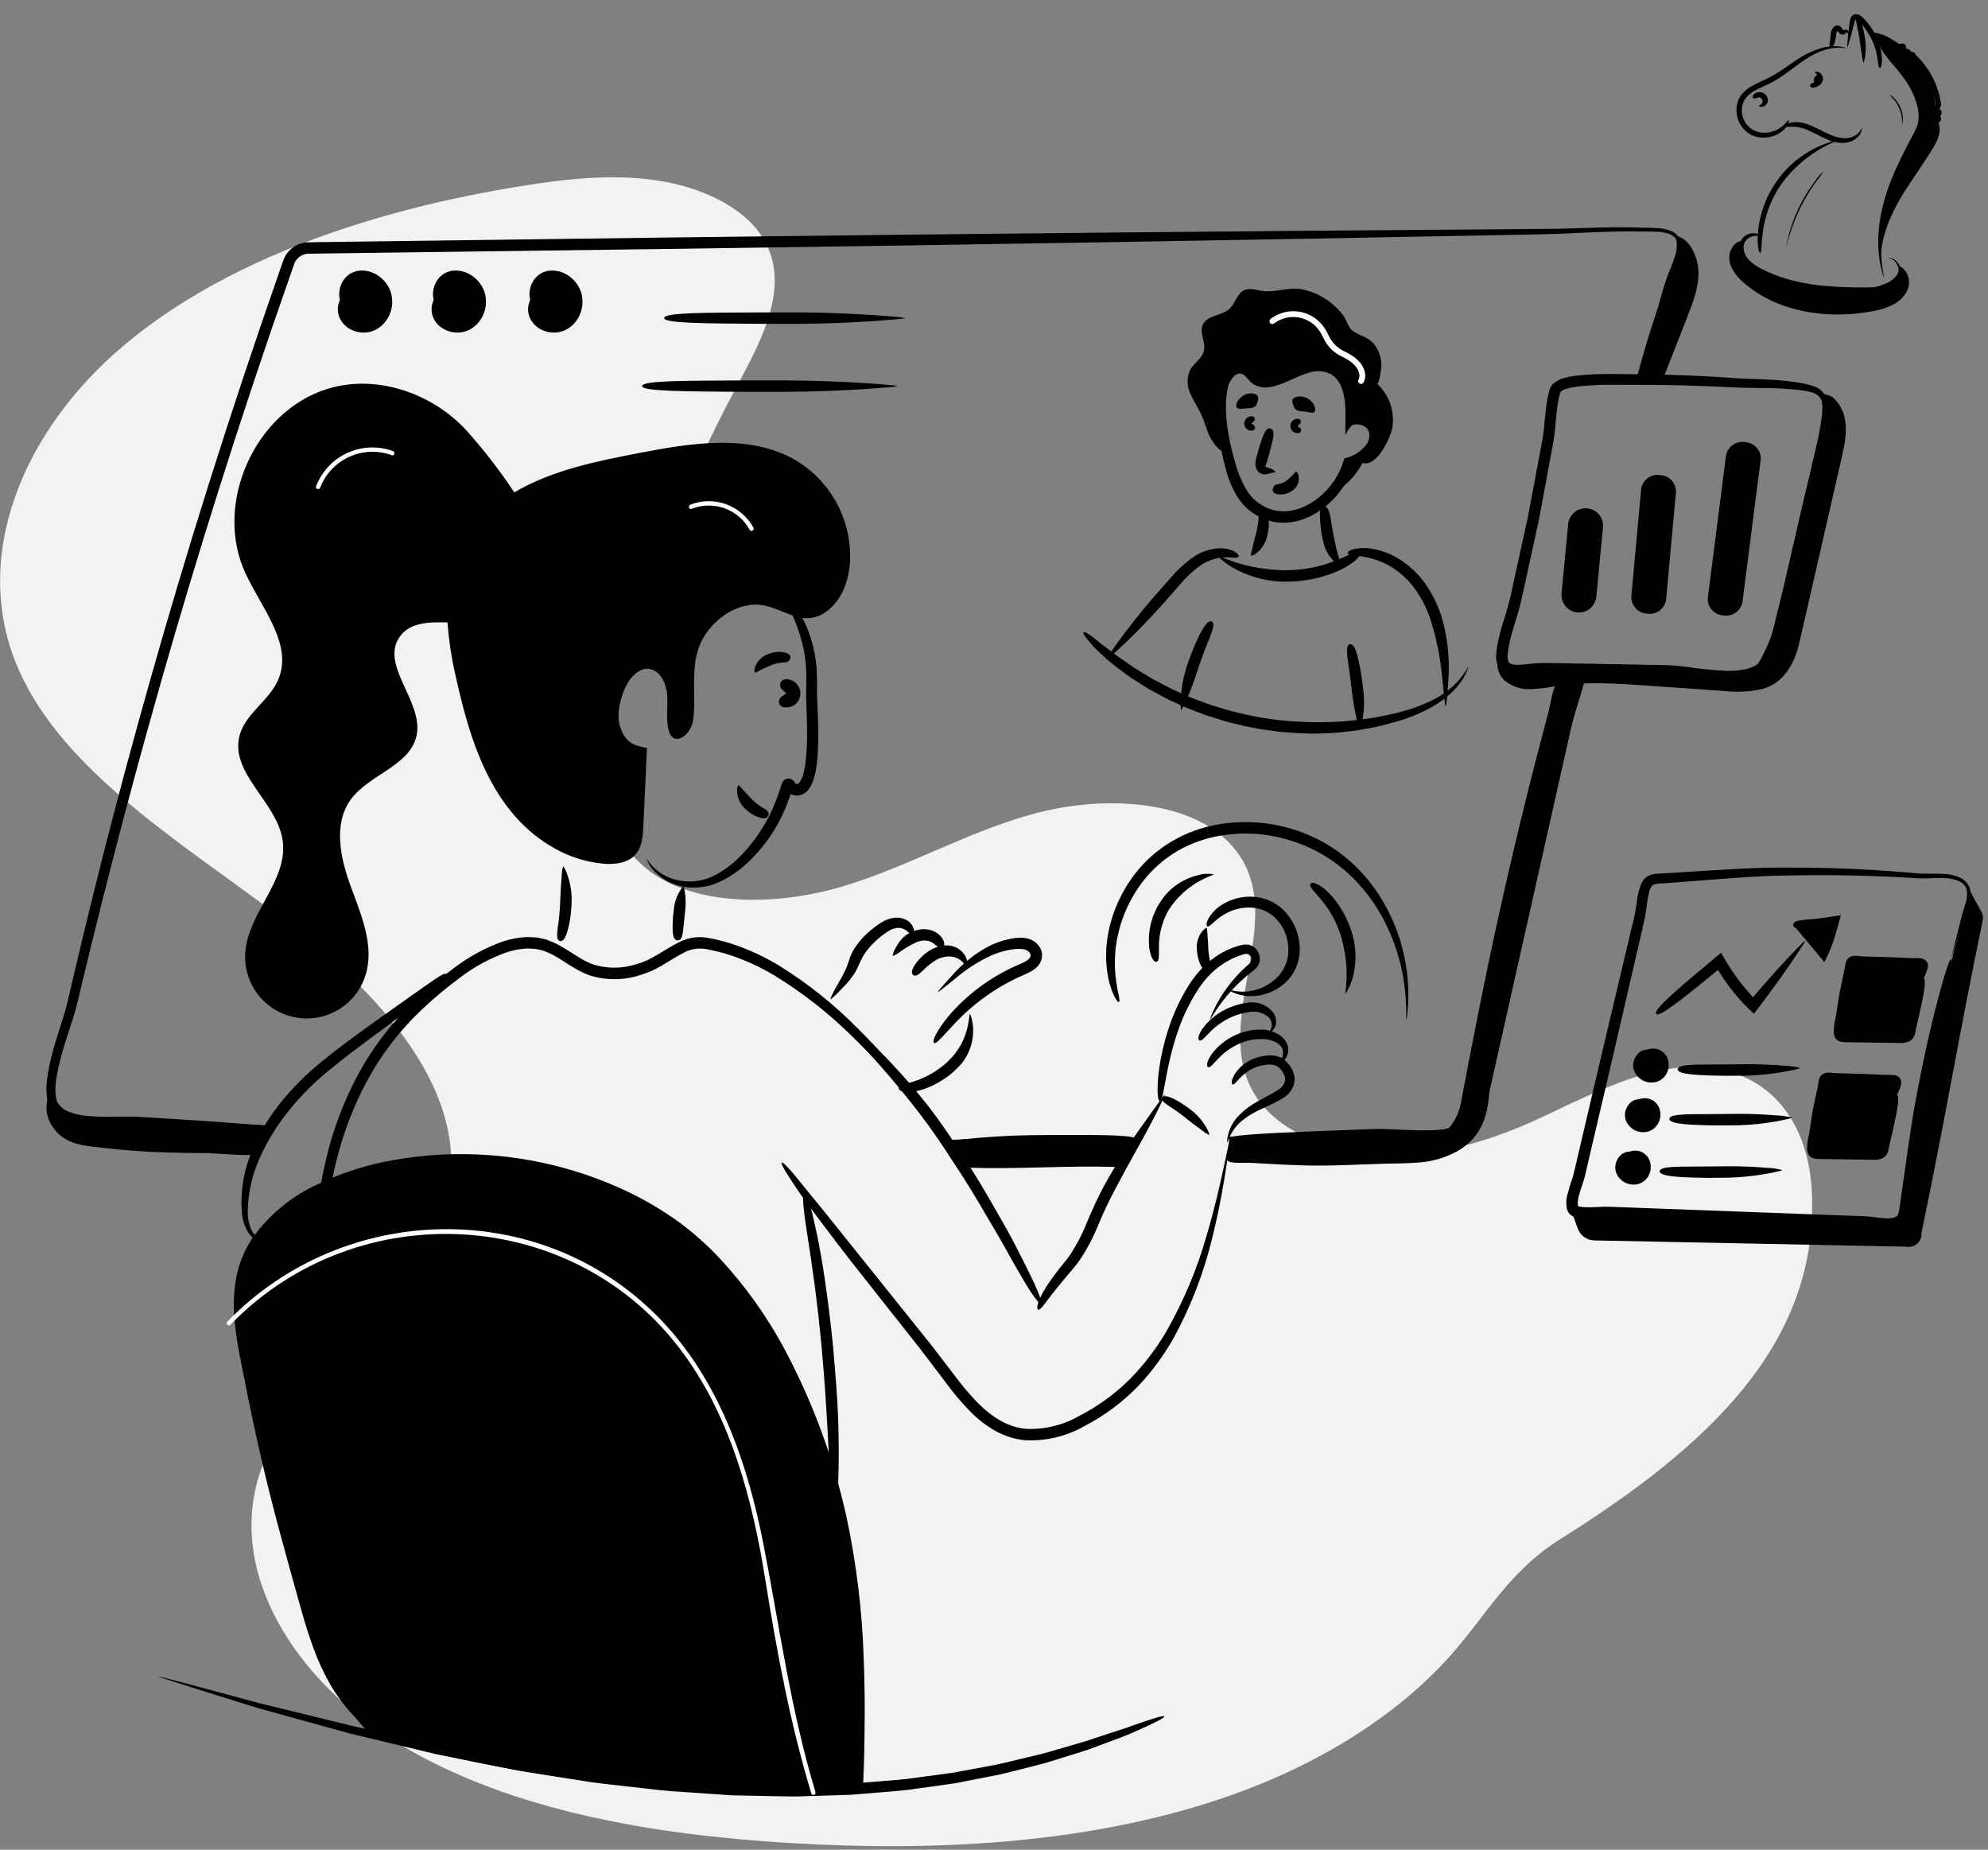 <svg fill="none" height="320" viewBox="0 0 344 320" width="344" xmlns="http://www.w3.org/2000/svg"><rect x="0" y="0" width="344" height="320" fill="#808080" stroke="none"/><path d="m210.441 311.463c-23.077 7.581-48.891 8.89-73.9 7.38-23.658-1.429-47.923-5.588-66.775-16.711s-30.951-30.526-24.495-48.15c6.233-17.016 27.746-29.151 32.036-46.521 4.516-18.284-11.491-35.71-28.737-48.721s-37.471-25.183-45.294-42.79c-8.522-19.181.414-41.288 18.191-56.221 17.777-14.932 43.11-23.429 68.834-27.556 7.627-1.224 15.525-2.1 23.183-.989s15.111 4.508 18.49 9.926c5 8.016.006 17.4-4.413 25.62-9.909 18.293-17.062 37.95-21.228 58.334-1.728 8.586-2.434 18.412 5.1 24.868 8.232 7.054 22.914 6.848 34.383 3.416s21.468-9.413 33.07-12.567 26.475-2.594 33.817 5.024c11.923 12.372-4.815 31.66 5.365 44.927 4.545 5.922 13.783 9.066 22.699 9.101s17.526-2.643 25.19-6.161c10.566-4.849 22.438-11.66 33.826-8.088 9.711 3.046 13.3 12.254 13.723 20.338 1.4 26.758-18.419 44.586-43.5 60.342-9.588 6.024-13.244 14.152-20.428 21.688-9.928 10.426-23.744 18.454-39.136 23.511z" fill="#f2f2f2"/><path d="m138.592 170.671c.193.089.379.194.555.314.355.218.871.55 1.521.993 1.818 1.25 3.572 2.593 5.253 4.022 5.372 4.613 10.283 9.738 14.664 15.301 2.207 2.867 4.23 5.846 6.161 8.882 2.23 3.36 4.139 6.648 5.827 9.625.847 1.493 1.666 2.88 2.387 4.229.694 1.346 1.337 2.6 1.923 3.733 2.315 4.566 3.579 7.405 3.164 7.6-.445.248-2.116-2.371-4.628-6.805-.621-1.112-1.3-2.334-2.036-3.65-.733-1.3-1.582-2.684-2.439-4.155-1.719-2.95-3.624-6.2-5.855-9.5-1.91-3.005-3.911-5.953-6.073-8.759-4.273-5.523-8.881-10.777-13.8-15.734-1.945-1.936-3.619-3.44-4.8-4.47l-1.367-1.187c-.169-.128-.322-.276-.457-.439z" fill="#000"/><path d="m135.313 233.036c0 .031-.19.131-.536.267h-.023-.009.016c-.689.259-1.406.44-2.135.542-.531.075-1.068.086-1.6.031-.7-.058-1.367-.321-1.918-.755-.697-.629-1.125-1.502-1.194-2.438-.069-1.399.161-2.797.674-4.101.357-.919.7-1.412 1.146-1.325.5.091.6.755.473 1.718-.244 1.144-.355 2.313-.329 3.483.012.44.195.857.512 1.163.679.451 1.457.735 2.267.827.844.164 1.591.28 2.067.391h.019.008-.023c.367.083.578.156.585.197z" fill="#000"/><path d="m132.588 237.501c1.594.782 3.334 1.222 5.108 1.29-.92-1.956-1.901-3.859-2.944-5.709.186-.018.372-.027.558-.046h-.097c-.167 0-.335 0-.5-.01-2.16-.049-4.579-.433-5.778-2.175-.164-.229-.301-.475-.409-.735-.532 3.034 1.513 6.051 4.062 7.385z" fill="#000"/><path d="m179.703 225.306s-.083-.145-.227-.436l-.646-1.289c-.572-1.128-1.43-2.781-2.58-4.874s-2.579-4.63-4.346-7.5c-1.749-2.878-3.652-6.2-6.051-9.643-2.458-3.826-5.129-7.512-8-11.04-3.305-3.968-6.819-7.758-10.526-11.354-3.998-3.935-8.429-7.405-13.208-10.342-2.484-1.502-5.128-2.718-7.884-3.626-1.384-.445-2.799-.79-4.232-1.031-1.328-.201-2.685.059-3.844.737-1.147.58-2.268 1.331-3.479 2.044-1.236.753-2.564 1.343-3.952 1.752-2.814.917-5.844.933-8.667.046-2.853-1-4.942-2.984-7.241-3.96l-.846-.332c-.288-.092-.593-.127-.889-.199l-.446-.1c-.151-.018-.307-.017-.461-.027l-.922-.045c-1.269.064-2.522.304-3.725.714-2.743.99-5.323 2.383-7.656 4.132-2.318 1.696-4.533 3.528-6.632 5.488-3.938 3.674-7.248 7.968-9.8 12.711-2.282 4.281-4.025 8.828-5.191 13.537-.278 1.102-.526 2.192-.744 3.268-.115.543-.207 1.05-.276 1.567-.084.543-.152 1.057-.2 1.57-.181 1.977-.161 3.968.062 5.942.423 3.414 1.214 6.772 2.358 10.017.991 2.879 2.019 5.299 2.869 7.263 1.731 3.923 2.729 6.062 2.5 6.153-.2.133-1.512-1.833-3.5-5.68-1.208-2.355-2.285-4.775-3.226-7.25-1.279-3.323-2.169-6.783-2.655-10.311-.267-2.086-.315-4.195-.145-6.292.045-.549.114-1.107.191-1.64.069-.564.169-1.14.279-1.685.214-1.103.459-2.222.735-3.357 1.168-4.869 2.943-9.572 5.282-14 2.631-4.935 6.054-9.404 10.134-13.229 2.156-2.022 4.431-3.913 6.813-5.662 2.491-1.875 5.249-3.366 8.181-4.425 1.386-.471 2.832-.744 4.295-.811l1.122.051c.187.013.375.013.561.036l.557.113c.369.084.746.136 1.106.251l1.063.413c2.712 1.208 4.734 3.113 7.093 3.899 2.432.749 5.037.723 7.455-.074 2.485-.639 4.518-2.322 7.1-3.665.755-.407 1.566-.702 2.407-.876.854-.155 1.728-.169 2.587-.041 1.549.262 3.076.64 4.569 1.131 2.889.97 5.657 2.268 8.251 3.869 4.869 3.054 9.366 6.664 13.4 10.759 3.692 3.693 7.174 7.59 10.431 11.672 2.824 3.621 5.432 7.405 7.812 11.332 2.321 3.53 4.131 6.914 5.79 9.851 1.676 2.928 3.023 5.527 4.09 7.667s1.855 3.837 2.366 5c.248.584.438 1.031.565 1.332s.173.479.173.479z" fill="#000"/><path d="m212.787 197.235c.002.102-.005.205-.021.305-.024.2-.059.501-.1.892-.093.782-.247 1.931-.469 3.399-.45 2.939-1.147 7.175-2.421 12.278-1.432 5.966-3.635 11.719-6.553 17.115-1.744 3.156-3.888 6.074-6.377 8.683-2.689 2.748-5.797 5.051-9.209 6.822-3.137 1.781-6.718 2.626-10.319 2.435-.917-.094-1.822-.283-2.7-.564-.868-.291-1.705-.665-2.5-1.117-1.546-.898-2.965-1.999-4.218-3.274-1.623-1.669-3.122-3.455-4.484-5.342l-3.963-5.211-.066-.1c-3.641-4.6-7.021-8.88-10.043-12.701-3.044-3.841-5.668-7.299-7.822-10.177l-2.862-3.871c-.8-1.161-1.468-2.159-2-2.981-1.059-1.642-1.556-2.576-1.39-2.679.167-.136.923.61 2.179 2.1l5.291 6.49c4.506 5.624 10.872 13.567 18.3 22.832l-.067-.099 4 5.214c1.314 1.81 2.758 3.521 4.322 5.12 2.3 2.294 5.093 4.126 8.215 4.391 3.222.15 6.421-.621 9.221-2.224 3.238-1.665 6.202-3.817 8.788-6.38 2.421-2.464 4.528-5.218 6.273-8.2 2.987-5.217 5.33-10.778 6.978-16.56 1.476-4.994 2.394-9.172 3.028-12.072.308-1.453.549-2.588.713-3.358.085-.385.151-.68.2-.878.014-.098.039-.195.076-.288z" fill="#000"/><path d="m201.581 189.314c-.027.132-.073.26-.135.379-.107.239-.264.591-.464 1.041-.418.894-1.045 2.169-1.855 3.7-1.608 3.074-3.993 7.138-6.289 11.546-1.051 1.965-1.958 3.937-2.832 6.012-.896 2.239-2.04 4.371-3.41 6.356-.706.932-1.354 1.634-1.961 2.371l-1.652 1.993c-1.982 2.431-2.927 4.069-3.354 3.864-.461-.183.137-2.169 2.016-4.857.463-.671 1-1.386 1.585-2.137.569-.743 1.271-1.558 1.84-2.345 1.255-1.892 2.301-3.914 3.121-6.031.865-2.056 1.833-4.161 2.9-6.149 2.156-3.862 4.544-7.591 7.149-11.166l2.394-3.36c.276-.435.593-.843.947-1.217z" fill="#000"/><path d="m167.821 175.417c.131.211.224.444.274.687.184.644.284 1.308.3 1.976.025.998-.115 1.992-.414 2.943-.364 1.166-.962 2.244-1.759 3.169-.741.83-1.573 1.575-2.479 2.22-.94.665-1.948 1.227-3.007 1.676-.459.198-.93.365-1.41.5-.419.122-.846.213-1.278.272-.63.103-1.273.084-1.894-.057-.443-.142-.658-.322-.636-.55.02-.253.252-.434.624-.558.375-.143.9-.268 1.556-.464.327-.1.684-.212 1.064-.359s.788-.3 1.2-.5c.923-.428 1.801-.949 2.619-1.555.786-.559 1.508-1.204 2.152-1.923 1.264-1.398 2.164-3.086 2.621-4.916.378-1.496.372-2.55.467-2.561z" fill="#000"/><path d="m162.213 171.678c.054-.105.124-.201.207-.285l.651-.765c.574-.658 1.417-1.601 2.478-2.747l.13-.14.266.037h.01l-.4.107c1.55-1.595 3.326-2.956 5.27-4.037 1.203-.647 2.493-1.116 3.831-1.393.736-.165 1.491-.237 2.246-.216.435.02.865.102 1.277.245.463.161.885.422 1.237.764.308.296.551.655.712 1.051.173.431.228.901.158 1.361-.076.413-.234.806-.464 1.157-.23.352-.529.654-.877.888-.538.376-1.117.688-1.726.931-.527.223-1.031.45-1.539.695-3.82 1.864-7.278 4.39-10.215 7.462-2.239 2.317-3.429 3.912-3.83 3.642-.417-.244.417-2.154 2.593-4.759 2.944-3.397 6.548-6.161 10.592-8.125.534-.258 1.085-.507 1.623-.734.467-.182.912-.416 1.326-.699.138-.081.258-.188.354-.315.097-.128.167-.273.207-.427.013-.135-.008-.27-.06-.394-.052-.125-.135-.234-.24-.318-.148-.148-.325-.263-.521-.335-.24-.087-.49-.141-.744-.16-.599-.029-1.198.009-1.788.114-1.191.189-2.353.531-3.455 1.019-1.907.882-3.702 1.984-5.35 3.286l-.218.166-.2-.055h-.009l.409-.108c-1.18.98-2.155 1.765-2.841 2.301-.34.297-.709.561-1.1.786z" fill="#000"/><path d="m167.197 167.335c-.019 0-.065-.068-.124-.174v-.018c-.267-.515-.675-.944-1.176-1.236-.724-.41-1.573-.541-2.387-.369-.511.08-1.003.249-1.454.5-.922.553-1.764 1.231-2.5 2.014-.644.6-1.154.908-1.52.626-.4-.3-.273-.884.232-1.684.724-1.107 1.698-2.03 2.843-2.693.66-.364 1.379-.608 2.125-.719.71-.089 1.432.009 2.094.284.571.248 1.068.639 1.443 1.136.24.292.412.634.504 1.001.091.367.1.75.025 1.12v-.02c-.04.156-.08.232-.105.232z" fill="#000"/><path d="m154.457 165.386c.088-.506.27-.99.538-1.428.25-.483.555-.937.91-1.351.448-.526.994-.961 1.609-1.279.612-.301 1.273-.492 1.953-.564.754-.067 1.513.066 2.2.386.555.262 1.031.668 1.378 1.176.245.339.368.752.348 1.17 0 .119-.042.234-.118.326-.075.091-.181.153-.297.174-.517.072-.767-.254-1.209-.6-.286-.254-.622-.445-.986-.56-.365-.115-.75-.151-1.129-.106-.447.051-.881.178-1.284.377-.909.439-1.779.955-2.599 1.543-.391.323-.836.572-1.314.736z" fill="#000"/><path d="m143.68 172.935c.051-.262.141-.514.269-.749.296-.639.624-1.263.985-1.869.509-.834.973-1.695 1.39-2.579.222-.494.412-1.003.568-1.522.195-.652.463-1.28.8-1.872.633-1.047 1.411-1.999 2.313-2.827.476-.434.973-.844 1.491-1.229.492-.384 1.021-.719 1.58-1 .549-.276 1.143-.452 1.754-.518.573-.062 1.153.021 1.686.241.387.144.735.378 1.015.682.28.305.484.672.595 1.07.115.591-.112.89-.325.882-.262.006-.431-.207-.682-.422-.328-.306-.726-.527-1.16-.641-.295-.072-.603-.079-.9-.02-.396.075-.777.213-1.128.408-.935.556-1.799 1.222-2.573 1.984-.764.7-1.425 1.504-1.963 2.389-.291.481-.542.985-.75 1.506-.239.586-.531 1.149-.874 1.68-.584.874-1.258 1.683-2.011 2.416-.646.711-1.341 1.377-2.08 1.99z" fill="#000"/><path d="m118.287 153.247c.346 1.369.442 2.788.284 4.19-.056.476-.107.954-.146 1.432-.248 2.137-.206 3.799-1.129 3.815-1.011.023-.973-1.731-.842-3.981.041-.5.1-1 .153-1.5.156-1.456.741-2.833 1.68-3.956z" fill="#000"/><path d="m97.454 149.853c.347.492.607 1.04.769 1.62.447 1.302.683 2.668.7 4.045-.014.7-.04 1.4-.1 2.093-.309 3.12-1.059 5.458-1.917 5.195-1-.276-.221-2.425-.054-5.357.058-.65.083-1.3.1-1.956.047-1.462.154-2.848.243-3.891-.003-.592.084-1.182.259-1.749z" fill="#000"/><path d="m144.047 269.747c-.037-.193-.057-.388-.057-.585-.018-.382-.044-.944-.078-1.665-.055-1.441-.116-3.515-.163-6.045-.061-5.063-.39-11.952-.865-19.289-.176-3.014-.46-6.019-.7-9.02v-.1c-.006.04-.003.08.01.118l-.024-.144-.064-.653c-.694-7.3-1.612-13.752-2.353-18.369s-1.015-7.46-.563-7.539c.495-.119 1.24 2.641 2.205 7.253s1.916 11.11 2.678 18.462l.065.658-.025-.145c.026.119.042.24.048.361l-.005-.1c.244 3.036.53 6.061.707 9.094.385 6.47.363 12.957-.067 19.424-.175 2.536-.341 4.607-.474 6.044-.073.717-.13 1.277-.169 1.658-.01.198-.046.394-.106.582z" fill="#000"/><path d="m111.868 148.535c.145.167.276.345.391.533.365.499.785.957 1.25 1.365.727.625 1.558 1.118 2.456 1.457 1.165.439 2.406.643 3.651.601 1.475-.052 2.919-.441 4.222-1.137 1.496-.811 2.867-1.834 4.071-3.038 2.741-2.727 4.881-5.997 6.285-9.6.331-.838.644-1.686.9-2.552l.1-.323c.049-.205.128-.402.235-.585.085-.14.199-.261.335-.354.135-.094.288-.158.45-.189.161-.031.327-.028.487.009.161.037.311.108.443.206.193.151.355.339.476.552.022.05.057.094.101.125.045.032.097.05.152.054.097-.012.191-.047.273-.1.083-.053.153-.124.205-.208.207-.291.372-.609.49-.946.267-.818.449-1.661.545-2.516.22-1.964.308-3.942.262-5.919-.016-1.938-.119-3.772-.163-5.6.03-1.848.084-3.455-.022-4.983-.096-1.4-.314-2.788-.652-4.148-.505-1.967-1.209-3.877-2.1-5.701-.625-1.3-.982-2.028-.784-2.162.191-.153.846.374 1.738 1.6 1.231 1.778 2.162 3.746 2.756 5.826.427 1.45.709 2.939.844 4.444.15 1.613.117 3.384.109 5.094.061 1.727.181 3.642.211 5.608.061 2.069-.018 4.14-.236 6.199-.113 1-.331 1.985-.648 2.939-.19.545-.464 1.056-.811 1.516-.224.295-.508.54-.832.719-.325.178-.683.287-1.052.318-.414.021-.826-.072-1.19-.269-.365-.196-.669-.489-.879-.846l-.046-.072.022-.018.1-.077.155-.134c.073-.063.14-.134.2-.211.091-.119.074-.182.079-.142-.005-.009 0 .036.132.121.093.057.191.106.293.145l.275.099c.008 0 0 0 0 .008l-.046.151-.1.347c-.27.925-.6 1.828-.957 2.723-1.536 3.848-3.93 7.294-7 10.075-1.369 1.248-2.92 2.278-4.6 3.056-1.51.69-3.161 1.014-4.819.946-2.412-.058-4.705-1.064-6.38-2.8-.617-.624-1.087-1.377-1.377-2.206z" fill="#000"/><path d="m147.083 97.161c-.2 3.214-1.353 6.562-3.924 8.5-.714.593-1.564.999-2.473 1.183-.909.183-1.85.138-2.737-.131-2.438-.609-4.81-2.272-7.6-2.106-4.322.255-8.424 3.913-9.61 7.959s-.254 7.992-.809 12.037c-.365 2.727-3.768 5.1-4.367 1.087-.288-1.884.056-3.836-.144-5.731s-1.264-3.957-3-4.234c-1.574-.244-3.015 1.064-3.857 2.527-1.131 1.973-2.04 5.4-1.208 7.648.931 2.516 2.15 3.093 4.6 3.5-.212 4.522-.422 9.045-.632 13.568-.078 1.7-.211 3.535-1.319 4.82-1.33 1.552-3.614 1.808-5.642 1.63-2.574-.244-5.08-.961-7.393-2.116-2.601-1.303-4.959-3.043-6.972-5.143-6.385-6.64-9.078-15.928-11.084-24.918-.745-3.145-1.238-6.343-1.475-9.565-.487-7.715 1.275-14.943 8.413-20.407 1.001-.769 2.052-1.469 3.148-2.095 6.507-3.835 14.255-5.387 21.736-6.828 9.189-1.774 19.376-3.37 27.345 1.519 2.897 1.828 5.257 4.393 6.839 7.431s2.329 6.443 2.165 9.865z" fill="#000"/><path d="m138.382 120.704c-.097.305-.252.586-.458.83s-.459.444-.742.589c-.516.252-1.1.326-1.662.21-.184-.048-.351-.148-.48-.288s-.216-.314-.25-.501c-.034-.188-.013-.381.059-.557s.193-.328.349-.438l.854-.599-.765-.722c-.14-.134-.237-.307-.28-.496s-.031-.386.036-.568.186-.34.341-.456.341-.184.535-.196c.043-.01.088-.014.133-.012.385.004.764.097 1.107.273.342.177.639.43.865.742.227.312.377.672.439 1.052s.034.77-.081 1.137z" fill="#000"/><path d="m130.586 116.387c-.078-.371-.033-.757.126-1.1.309-.808.896-1.478 1.655-1.892.391-.192.8-.345 1.222-.457.799-.221 1.643-.216 2.44.015.6.217.858.58.706 1-.065.197-.192.367-.363.485-.17.117-.374.176-.581.166-.572.015-1.141.097-1.693.245-.294.078-.579.185-.851.318-.616.277-1.238.529-1.733.786-.286.191-.599.337-.928.434z" fill="#000"/><path d="m109.206 211.569c-1.257-.577-2.684-.667-4.003-.252-1.32.415-2.438 1.305-3.138 2.497-.048.086-.061.187-.035.282.026.094.088.175.173.225.084.049.185.064.28.04s.177-.084.229-.168c.596-1.025 1.551-1.794 2.679-2.158 1.129-.365 2.353-.301 3.437.181.436.2.817-.447.378-.647z" fill="#000"/><path d="m103.394 229.447c-1.197-.694-2.608-.919-3.961-.632-1.353.288-2.551 1.068-3.361 2.189-.284.391.366.766.647.378.707-.953 1.741-1.612 2.904-1.85s2.373-.037 3.397.563c.086.05.188.064.284.038.096-.025.179-.088.229-.174.05-.085.064-.188.039-.284-.026-.096-.088-.178-.174-.228z" fill="#000"/><path d="m120.602 234.662c-1.197-.694-2.609-.919-3.962-.631-1.353.287-2.551 1.067-3.361 2.189-.284.391.367.765.648.378.706-.954 1.74-1.613 2.903-1.851s2.373-.038 3.397.562c.085.048.186.06.281.035.095-.026.175-.088.225-.173.05-.084.064-.185.04-.28s-.084-.177-.167-.229z" fill="#000"/><path d="m135.849 250.268c-1.197-.694-2.608-.919-3.961-.631-1.353.287-2.551 1.067-3.361 2.189-.284.391.366.765.648.378.706-.954 1.74-1.613 2.903-1.851 1.163-.237 2.373-.037 3.397.563.085.05.188.064.284.039s.179-.088.229-.173c.05-.086.064-.189.038-.285-.025-.096-.087-.178-.173-.229z" fill="#000"/><path d="m82.251 259.304c-1.196-.695-2.608-.92-3.961-.632-1.353.287-2.551 1.067-3.362 2.188-.284.391.367.767.648.38.706-.955 1.74-1.614 2.903-1.852s2.373-.038 3.397.562c.086.048.187.06.281.035.095-.026.175-.088.225-.173.05-.084.064-.185.04-.28s-.084-.177-.168-.228z" fill="#000"/><path d="m95.903 248.275c-1.197-.694-2.608-.918-3.962-.63-1.353.287-2.551 1.067-3.361 2.189-.284.391.366.765.648.377.706-.953 1.74-1.612 2.903-1.85s2.373-.038 3.397.562c.086.044.184.053.276.026s.17-.088.219-.171c.048-.082.063-.181.042-.274-.022-.093-.078-.175-.158-.229z" fill="#000"/><path d="m83.937 202.469c-1.196-.694-2.608-.92-3.961-.632-1.353.288-2.551 1.068-3.361 2.189-.285.391.366.766.647.379.707-.954 1.741-1.613 2.903-1.851s2.373-.037 3.397.563c.086.05.188.064.284.038.096-.025.178-.088.229-.174.05-.085.064-.188.039-.284-.025-.096-.088-.178-.174-.228z" fill="#000"/><path d="m86.192 219.685c-1.196-.695-2.608-.92-3.962-.632-1.353.288-2.551 1.068-3.361 2.19-.284.391.366.765.648.378.706-.954 1.74-1.614 2.903-1.852 1.163-.237 2.373-.037 3.397.563.086.044.184.053.276.026s.17-.088.219-.171.063-.181.042-.274c-.022-.093-.078-.175-.158-.228z" fill="#000"/><path d="m130.373 91.285c-1.026-1.874-2.698-3.311-4.705-4.043-2.006-.732-4.211-.709-6.202.064-.444.176-.251.9.2.724 1.831-.726 3.865-.758 5.718-.089 1.853.669 3.397 1.993 4.342 3.722.231.424.879.046.648-.378z" fill="#fff"/><path d="m149.355 308.848c-4.17-.272-8.415.199-12.6.261-4.534.067-9.063.009-13.589-.175-8.83-.356-17.635-1.178-26.378-2.462-5.459-.8-10.887-1.783-16.286-2.949-2.697-.581-5.384-1.207-8.061-1.877-2.273-.569-5.076-.899-7.139-2.05-1.333-.743-2.219-2.141-3.244-3.237-1.601-1.676-2.998-3.536-4.161-5.541-2.168-4.092-3.827-8.433-4.94-12.928-4.922-17.6-6.817-24.663-10.287-42.442-.599-2.78-.995-5.599-1.186-8.435-.207-3.015.22-6.039 1.253-8.878.498-1.286 1.149-2.507 1.94-3.637 2.671-3.946 6.905-6.993 11.716-9.188 2.923-1.327 5.971-2.355 9.1-3.07 17.28-3.979 36.589-.444 50.644 9.288 5.269 3.785 9.866 8.428 13.6 13.734 1.811 2.489 3.473 5.083 4.977 7.77.01.005.018.013.024.023s.009.021.009.032c.266.465.521.93.776 1.4.4.743.787 1.5 1.164 2.25.354.676.687 1.364 1.008 2.062 2.671 5.63 4.887 11.465 6.629 17.448 4.92 16.921 5.363 33.259 5.031 52.601z" fill="#000"/><path d="m149.355 308.847c0-.019-.013-1.999-.038-5.731s-.055-9.185-.459-16.057c-.418-8.209-1.552-16.365-3.389-24.377-2.426-10.219-6.247-20.056-11.353-29.234l-.095-.36c0 .122.034.241.098.344.063.104.154.189.262.245l-.3-.291c-2.942-5.214-6.503-10.053-10.606-14.412-2.143-2.263-4.49-4.324-7.011-6.157-2.615-1.846-5.379-3.471-8.264-4.858-12.257-5.806-26.007-7.686-39.372-5.384-4.51.74-8.89 2.12-13.009 4.099-4.107 1.863-7.664 4.753-10.331 8.389-1.264 1.809-2.148 3.855-2.6 6.014-.434 2.196-.559 4.442-.372 6.672.194 2.281.522 4.548.983 6.79l1.358 6.838c1.035 5.1 2.128 10.1 3.327 15s2.492 9.682 3.786 14.377c1.334 4.685 2.464 9.35 4.038 13.653.764 2.121 1.707 4.174 2.818 6.136 1.112 1.881 2.434 3.628 3.942 5.209.81.883 1.436 1.768 2.15 2.413.336.317.719.579 1.136.778.448.219.91.406 1.384.559 1.92.621 4.095.934 6.146 1.472 4.072.951 8.009 1.925 11.856 2.656 7.68 1.518 14.878 2.571 21.457 3.3s12.538 1.168 17.765 1.326c5.226.092 9.726.275 13.376.292 3.649-.075 6.506-.188 8.431-.084.724.024 1.447.086 2.165.185.246.039.487.106.719.2.052.04-.141.101-.713.14l-2.17.11c-1.905.079-4.71.347-8.4.557-3.69.117-8.2.044-13.46.043-5.261-.067-11.262-.451-17.892-1.112s-13.885-1.689-21.627-3.184c-3.877-.719-7.847-1.685-11.954-2.63-2.009-.525-4.079-.799-6.287-1.492-.56-.181-1.106-.401-1.635-.659-.571-.276-1.098-.635-1.564-1.065-.915-.836-1.569-1.773-2.268-2.519-1.606-1.68-3.015-3.538-4.2-5.538-1.17-2.055-2.164-4.205-2.97-6.428-.826-2.228-1.514-4.518-2.162-6.827s-1.291-4.626-1.946-6.974c-1.3-4.7-2.606-9.499-3.819-14.426s-2.32-9.956-3.366-15.069l-1.363-6.86c-.475-2.318-.813-4.663-1.012-7.022-.201-2.416-.063-4.848.409-7.226.505-2.412 1.492-4.698 2.9-6.72 2.858-3.918 6.678-7.033 11.09-9.045 4.286-2.061 8.844-3.5 13.537-4.274 13.768-2.352 27.926-.355 40.506 5.714 2.968 1.45 5.808 3.148 8.49 5.077 2.59 1.915 4.997 4.066 7.191 6.425 4.151 4.489 7.739 9.469 10.683 14.829l-.3-.295c.129.067.238.169.315.294.076.125.116.268.117.414l-.1-.363c5.062 9.339 8.796 19.339 11.092 29.711 1.726 8.085 2.723 16.309 2.981 24.572.268 6.9.157 12.358.091 16.09-.037 1.856-.085 3.324-.126 4.295s-.066 1.455-.066 1.455z" fill="#000"/><path d="m27.226 289.971s.139.022.406.087l1.178.3 4.5 1.183 7.061 1.9 4.382 1.187 4.925 1.2 11.207 2.753 12.81 2.778c2.235.523 4.549.913 6.9 1.352l7.162 1.332c2.417.5 4.9.81 7.4 1.201l7.573 1.15c2.274.3 4.557.527 6.835.793 2.281.238 4.555.563 6.841.729l6.861.473 3.431.234 3.435.074c2.564.048 5.093.142 7.579.149l7.325-.201c1.2-.022 2.385-.062 3.553-.179l3.473-.277c2.29-.178 4.53-.331 6.69-.67 2.165-.3 4.278-.555 6.319-.856l5.891-1.1c1.908-.311 3.706-.8 5.447-1.208 1.732-.438 3.417-.768 4.981-1.237l4.471-1.293c.7-.206 1.394-.389 2.053-.601l1.9-.633c2.445-.833 4.581-1.448 6.273-2.092 3.411-1.212 5.319-1.782 5.388-1.563.118.227-1.656 1.129-4.991 2.6-1.653.771-3.768 1.5-6.2 2.423l-1.9.701c-.658.23-1.348.432-2.054.658l-4.488 1.401c-1.574.5-3.27.863-5.017 1.328-1.755.434-3.57.949-5.5 1.282l-5.954 1.164c-2.063.318-4.2.591-6.388.899-2.185.352-4.448.518-6.763.701l-3.511.292c-1.182.121-2.38.165-3.591.191l-7.4.222c-2.51 0-5.06-.088-7.648-.128l-3.468-.073-3.458-.238-6.915-.475c-2.3-.167-4.592-.495-6.889-.734-2.294-.268-4.593-.5-6.882-.8l-7.61-1.2c-2.509-.41-5-.75-7.423-1.274-2.43-.484-4.822-.961-7.175-1.432-2.35-.477-4.666-.906-6.9-1.472l-12.784-3.065-11.147-3.075-4.888-1.36-4.342-1.347-6.983-2.191-4.434-1.42-1.156-.388c-.135-.04-.266-.092-.391-.155z" fill="#000"/><path d="m39.867 229.187c21.983-22.664 59.765-20.678 78.5 5.127 8.212 11.311 11.845 25.2 14.032 38.81 2.03 12.638 4.286 24.884 7.994 37.157.03.091.094.168.179.213.085.046.185.057.278.031s.173-.086.222-.169c.05-.083.066-.181.045-.276-4.268-14.124-6.167-28.284-8.97-42.714-2.789-14.358-7.826-28.957-18.315-39.57-20.533-20.777-54.376-19.884-74.5.862-.336.346.193.876.53.529z" fill="#fff"/><g fill="#000"><path d="m127.779 135.804c.28.235.531.504.747.799.4.462.943.99 1.462 1.549.226.257.474.494.741.708.504.411 1.043.776 1.613 1.091.425.274.7.537.628 1-.074.492-.5.681-1.161.581-.852-.188-1.647-.576-2.319-1.131-.359-.288-.692-.606-.995-.952-.573-.708-.904-1.579-.947-2.488-.058-.401.024-.809.231-1.157z"/><path d="m47.313 214.92c-.178.096-.371.158-.571.185-.582.092-1.178.024-1.724-.199-.881-.349-1.628-.972-2.129-1.777-.619-1.063-.981-2.257-1.055-3.485-.222-3.072.189-6.157 1.206-9.064 1.227-3.458 3.022-6.687 5.312-9.555 2.117-2.666 4.517-5.093 7.16-7.238 2.917-2.4 5.781-4.465 8.363-6.335l6.843-4.865c3.883-2.716 6.154-4.438 6.456-4.086.353.361-1.686 2.494-5.459 5.422-1.877 1.474-4.17 3.164-6.726 5.052s-5.388 3.967-8.213 6.332c-2.537 2.057-4.842 4.386-6.873 6.944-2.192 2.694-3.981 5.692-5.311 8.9-1.093 2.681-1.676 5.542-1.718 8.436-.031 1.099.185 2.19.632 3.194.365.745.951 1.36 1.679 1.759.651.35 1.396.483 2.128.38z"/><path d="m92.903 97.493c-.559 2.647-1.937 5.051-3.938 6.872-2.001 1.82-4.525 2.964-7.213 3.271-1.439.088-2.882.103-4.323.045-3.325-.078-6.584-.023-8.324 2.571-3.3 4.943 4.135 11.072 2.993 16.914-1.053 5.331-8.213 6.762-11.406 11.162-3.092 4.268-1.784 10.2.045 15.142s4.09 10.253 2.505 15.273c-.784 2.486-2.452 4.599-4.689 5.939-2.237 1.339-4.886 1.813-7.449 1.332-2.562-.482-4.859-1.887-6.456-3.947-1.597-2.061-2.384-4.635-2.211-7.237.454-6.9 7.437-12.536 6.484-19.375-.92-6.651-9.145-11.639-7.482-18.145.987-3.846 5.132-6.074 6.7-9.71 2.638-6.174-2.937-12.435-5.719-18.544-5.465-11.949 1.684-27.9 14.243-31.778 8.834-2.727 18.865 1.02 24.717 7.947 2.757 3.144 5.301 6.47 7.615 9.954 2.656 4.179 4.606 8.645 3.908 12.314z"/><path d="m209.353 176.424c.03-.146.075-.289.137-.425.1-.275.262-.671.492-1.172.653-1.408 1.449-2.746 2.374-3.993.633-.857 1.321-1.673 2.06-2.442.4-.414.825-.825 1.276-1.234.206-.186.522-.447.6-.555.114-.135.191-.299.223-.474.022-.181-.003-.364-.071-.533-.069-.168-.179-.317-.321-.431-.133-.096-.292-.148-.456-.15-.089 0-.178.009-.265.028l-.443.125c-1.228.38-2.391.943-3.45 1.67-.977.655-1.869 1.43-2.653 2.306-.78.905-1.477 1.877-2.083 2.907-1.309 2.177-2.363 4.497-3.142 6.915-.376 1.105-.667 2.175-.927 3.176s-.463 1.943-.641 2.8c-.35 1.719-.576 3.116-.779 4.076s-.376 1.487-.579 1.47c-.223-.007-.355-.554-.394-1.555-.016-1.419.084-2.838.3-4.241.132-.9.305-1.874.54-2.919s.519-2.161.893-3.319c.789-2.554 1.874-5.008 3.234-7.31.662-1.121 1.424-2.181 2.276-3.166.882-.984 1.884-1.855 2.982-2.591 1.217-.817 2.561-1.428 3.978-1.808l.527-.125c.237-.046.48-.061.722-.045.494.037.963.227 1.344.544.347.299.608.685.754 1.119.147.434.174.899.079 1.347-.103.431-.322.825-.631 1.141-.243.221-.499.428-.765.62-.456.356-.891.716-1.3 1.079-.767.678-1.496 1.397-2.183 2.154-1.018 1.12-1.946 2.318-2.775 3.583-.588.911-.896 1.439-.933 1.428z"/><path d="m219.471 178.667c-.02-.028.187-.176.383-.51.121-.221.192-.466.21-.718.017-.252-.021-.504-.11-.74-.103-.3-.279-.569-.514-.783-.297-.239-.623-.438-.971-.593-.798-.327-1.677-.397-2.516-.2-.874.126-1.729.361-2.544.7-1.552.641-2.954 1.599-4.114 2.812-.9.9-1.4 1.543-1.748 1.353s-.18-1.078.691-2.25c1.189-1.518 2.754-2.701 4.539-3.432.943-.394 1.933-.668 2.945-.814 1.177-.217 2.393.006 3.416.627.448.284.844.643 1.17 1.061.289.398.462.867.5 1.356.041.34-.001.685-.123 1.005s-.32.606-.577.832c-.37.292-.629.31-.637.294z"/><path d="m221.035 184.053c-.015-.03.225-.153.495-.476.351-.44.522-.996.48-1.556-.018-.34-.127-.669-.316-.953-.24-.305-.541-.556-.883-.739-.852-.423-1.799-.617-2.748-.563-.935.001-1.862.153-2.748.45-1.7.589-3.233 1.58-4.469 2.887-.954.978-1.45 1.69-1.806 1.513s-.189-1.137.746-2.406c1.287-1.64 3.022-2.872 4.995-3.547 1.058-.358 2.168-.54 3.285-.54 1.256-.03 2.488.344 3.515 1.067.478.352.862.816 1.119 1.351.206.486.266 1.022.173 1.542-.052.355-.179.695-.373.997-.195.301-.451.558-.753.752-.206.151-.457.229-.712.221z"/><path d="m212.368 197.706c-.025-.264-.022-.529.009-.793v-.085l.121-.015h.01l-.125.1c.265-1.644 1.086-3.148 2.326-4.26.879-.832 1.865-1.545 2.931-2.12 1.1-.631 2.284-1.2 3.359-1.878.276-.155.531-.345.759-.566.197-.202.354-.439.464-.7.107-.238.159-.498.151-.759-.019-.278-.093-.55-.216-.8-.252-.54-.64-1.005-1.126-1.349l.439.135c-.143-.002-.282-.04-.405-.112-.062-.035-.119-.078-.168-.129.15.14.345.222.551.229l-.427-.126c-.47-.246-1.001-.35-1.529-.3-.569.032-1.133.13-1.678.292-.911.262-1.756.712-2.48 1.321-1.241 1.038-1.718 1.961-2.049 1.808-.326-.1-.183-1.323 1.149-2.763.806-.841 1.809-1.468 2.92-1.823.663-.222 1.352-.36 2.05-.411.86-.088 1.727.092 2.483.514l-.428-.125c.214.007.419.092.575.239h-.005l-.546.561-.007.01-.021-.974.467.316c.742.502 1.338 1.192 1.725 2 .213.442.338.921.368 1.41.019.508-.076 1.014-.278 1.48-.189.449-.461.859-.8 1.208-.321.317-.681.592-1.071.816-1.152.658-2.339 1.252-3.556 1.778-1.018.45-1.985 1.006-2.885 1.659-1.243.873-2.208 2.085-2.779 3.492l-.044.122-.1-.013h-.01l.138-.11c-.057.251-.145.493-.262.721z"/><path d="m209.28 196.38c-.43-.205-.833-.462-1.2-.765-.683-.49-1.586-1.142-2.5-1.877-.4-.332-.81-.658-1.235-.961-1.863-1.425-3.55-2.126-3.228-2.833.327-.764 2.125.058 4.191 1.5.457.326.9.677 1.33 1.035.829.734 1.534 1.599 2.085 2.559.278.404.467.861.557 1.342z"/><path d="m163.831 197.506c.38-.104.769-.17 1.162-.2.745-.1 1.819-.223 3.132-.347 2.625-.248 6.2-.5 10.03-.563l5.11-.045c7.628 0 13.543-.046 13.541.87.032 1.018-5.889.977-13.522 1.107l-5.114.044c-3.828 0-7.412-.175-10.04-.372-1.314-.1-2.389-.2-3.135-.29-.395-.018-.786-.086-1.164-.204z"/><path d="m283.419 65.646s.084-.349.268-1.028.464-1.688.827-3.008c.745-2.637 1.842-6.519 3.249-11.5.375-1.318.837-2.609 1.382-3.866.259-.665.515-1.348.734-2.055.246-.691.372-1.419.374-2.153-.049-.339-.193-.657-.417-.916-.248-.265-.551-.472-.886-.61-.754-.27-1.547-.413-2.347-.424-.834-.041-1.691-.011-2.589-.027-.879-.019-1.77-.036-2.679-.029-3.635.011-7.516.269-11.643.424-4.133.124-8.47.178-13.027.275-36.432.7-86.136 1.581-139.211 2.314l-35.459.469-17.729.234-8.865.117-2.154.034c-.543.038-1.061.24-1.486.579-.436.349-.754.824-.91 1.361l-.73 2.091c-8.764 24.95-16.216 48.781-22.384 70.482-3.088 10.85-5.87 21.163-8.354 30.816-1.233 4.829-2.415 9.486-3.51 13.967-.544 2.241-1.077 4.434-1.6 6.581-.258 1.074-.513 2.136-.765 3.184-.236 1.03-.524 2.151-.856 3.145-1.287 4.019-2.646 7.8-3.013 11.428-.157 1.786-.029 3.582 1.225 4.308 1.415.761 2.986 1.187 4.591 1.244 3.24.289 6.33-.04 9.242.178l7.751.482c4.65.3 8.244.565 10.666.76s3.676.36 3.644.473c.022.129-1.24.18-3.674.162s-6.035-.125-10.694-.289l-7.764-.3c-2.764-.161-5.873.222-9.287-.03-1.86-.045-3.682-.535-5.314-1.428-.211-.157-.417-.328-.624-.5-.214-.191-.402-.411-.556-.654-.3-.461-.51-.975-.621-1.514-.203-.996-.252-2.017-.146-3.028.369-3.952 1.742-7.792 2.984-11.794.326-1.01.561-1.955.8-3.032.246-1.052.495-2.116.746-3.193.51-2.152 1.032-4.353 1.566-6.6 1.073-4.493 2.238-9.162 3.455-14 2.454-9.676 5.215-20.012 8.289-30.884 6.138-21.745 13.585-45.621 22.333-70.62l.731-2.094c.282-.886.819-1.669 1.543-2.251.739-.587 1.639-.936 2.581-1l2.277-.039 8.865-.117 17.728-.234 35.455-.469c53.069-.67 102.762-1.122 139.193-1.378l13.013-.108c4.108-.1 8.006-.3 11.669-.26.915.006 1.817.036 2.7.07.861.029 1.737.011 2.6.066.87.025 1.73.194 2.546.5.426.157.803.426 1.092.777.288.351.478.773.549 1.223.006.808-.136 1.61-.42 2.366-.236.725-.508 1.412-.78 2.078-.562 1.236-1.042 2.507-1.439 3.805l-3.489 11.432c-.4 1.312-.71 2.315-.917 2.99s-.329 1.017-.329 1.017z"/><path d="m270.096 115.722c-.004.094-.017.188-.039.28-.034.184-.088.457-.155.815-.146.713-.359 1.765-.634 3.111-.565 2.69-1.378 6.563-2.372 11.299-1.959 9.475-4.632 22.4-7.485 36.195-1.267 6.146-2.495 12.299-3.683 18.46-.334 1.724-.661 3.424-.983 5.1-.315 1.808-1.063 3.513-2.181 4.969l-.21.262-.107.13c-.05.062-.105.12-.163.174-.257.239-.565.415-.901.517-.448.139-.91.233-1.377.281-.827.089-1.657.136-2.488.139-1.61.016-3.16-.044-4.666-.113-1.487-.062-3.005-.181-4.3-.18l-4.113.1-7.35.144c-8.965.113-14.408-.001-14.384-.452-.033-.511 5.393-.864 14.337-1.214l7.34-.284 4.108-.142c1.539-.014 2.934.1 4.443.147 1.49.059 3.017.108 4.556.085.762-.007 1.523-.052 2.281-.135.337-.036.67-.103.995-.201.063-.021.114-.045.156-.062.008-.008.018-.014.03-.018 0-.023.031.037.061.086.032.048.069.093.111.134l.068.059.036.026c-.618-.537-.164-.155-.299-.279l.044-.054.089-.107.173-.219c.927-1.216 1.543-2.641 1.794-4.151.315-1.676.636-3.378.963-5.107 1.188-6.171 2.417-12.333 3.688-18.485 2.878-13.812 5.986-26.654 8.406-36.028 1.214-4.687 2.242-8.51 2.993-11.156l.876-3.056c.107-.349.188-.615.243-.795.021-.095.054-.188.099-.275z"/><path d="m293.89 46.93c.092 2.7-.909 5.3-1.894 7.817l-3.791 9.678c-.112.374-.316.715-.592.991-1.182 1-3.248-.82-4.441.165 1.669-6.402 3.71-12.701 6.113-18.864.816-1.859 1.06-3.92.7-5.918 2.534.469 3.827 3.815 3.905 6.131z"/><path d="m257.575 189.528c-.477 2.126-1 4.347-2.432 5.99s-4.071 2.454-5.831 1.171c2.674-1.612 3.589-4.987 4.276-8.033 4.49-19.594 8.842-39.22 13.264-58.83.505-2.937.876-5.918 1.579-8.816.248-1.418.753-2.779 1.491-4.015 1.189-1.691 2.979-1.485 4.878-1.68-.742 3.683-2.157 7.16-2.975 10.8l-6.668 29.67z"/><path d="m315.541 72.361s-.016.149-.066.437l-.235 1.272c-.213 1.115-.527 2.757-.93 4.863-.813 4.211-1.952 10.28-3.447 17.687-.751 3.7-1.6 7.74-2.578 12.036-.25 1.074-.503 2.164-.76 3.27-.212 1.263-.766 2.445-1.6 3.417-.923.967-2.106 1.644-3.407 1.95-1.244.302-2.521.444-3.8.423-2.527-.083-5.047-.299-7.55-.648-1.248-.142-2.504-.205-3.759-.19l-3.916-.032-16.17-.176c-1.127-.009-2.3.155-3.571.264-.68.069-1.364.069-2.043 0-.192-.034-.377-.053-.574-.106-.2-.068-.406-.132-.606-.219-.438-.204-.813-.523-1.085-.923-.418-.71-.612-1.53-.556-2.352.037-.665.122-1.326.256-1.979.254-1.233.571-2.452.951-3.652.358-1.182.726-2.336 1.025-3.487s.531-2.373.8-3.557l1.572-7.162c.295-1.333.588-2.66.879-3.979.249-1.325.496-2.64.742-3.944.489-2.607.97-5.169 1.443-7.687.119-.628.237-1.254.354-1.877.109-.606.183-1.2.25-1.814.13-1.224.216-2.474.375-3.729.079-.627.179-1.257.314-1.886.065-.314.143-.629.232-.942l.068-.234.034-.117.078-.194c.102-.245.252-.467.441-.653.566-.514 1.255-.875 2-1.049.61-.168 1.231-.293 1.858-.376 2.306-.26 4.627-.362 6.948-.305l6.426.063c4.146.078 7.993.241 11.49.454 1.758.1 3.4.245 4.952.3s3.042.1 4.434.187 2.706.225 3.871.4c1.111.125 2.205.373 3.262.74.471.158.901.422 1.256.77.355.349.626.774.793 1.243.182.656.212 1.346.087 2.016-.179 1.034-.446 1.506-.533 1.476-.149-.017-.089-.552-.1-1.524.01-.567-.088-1.13-.288-1.661-.155-.319-.379-.6-.656-.821s-.599-.379-.944-.461c-.993-.265-2.008-.432-3.033-.5-1.175-.118-2.409-.205-3.78-.239l-4.417-.062c-1.591-.02-3.26-.133-4.992-.2-3.481-.153-7.307-.27-11.428-.312l-6.408-.017c-2.23-.042-4.461.065-6.676.321-.541.072-1.075.181-1.6.327-.421.095-.815.283-1.154.549-.177.386-.297.795-.356 1.216-.118.559-.209 1.137-.281 1.729-.147 1.185-.229 2.416-.36 3.691-.066.634-.147 1.3-.262 1.939-.116.625-.233 1.254-.349 1.886-.467 2.527-.944 5.101-1.431 7.724-.244 1.311-.488 2.632-.734 3.963-.29 1.323-.58 2.656-.872 4l-1.579 7.192c-.273 1.206-.505 2.383-.812 3.612s-.695 2.4-1.047 3.564c-.359 1.136-.659 2.289-.9 3.455-.112.548-.185 1.103-.22 1.661-.033.407.041.815.215 1.184.168.419 1.367.505 2.513.386 1.172-.1 2.429-.278 3.755-.27l16.171.285 3.915.079c1.314.001 2.627.086 3.931.252 2.44.376 4.898.628 7.364.754 2.323.046 4.713-.284 6.085-1.749.682-.771 1.136-1.717 1.311-2.733.282-1.096.559-2.175.832-3.238 1.079-4.257 2.03-8.26 2.888-11.935 1.706-7.354 3.1-13.37 4.07-17.548l1.172-4.816c.143-.551.252-.972.325-1.255.03-.146.072-.289.127-.427z"/><path d="m319.141 72.062c.6 2.4.045 4.928-.508 7.343l-7.268 31.75c-.814 3.558-2.623 6.969-6.366 8.036-2.303.513-4.676.623-7.016.325l-13.184-.916c-5.105-.354-10.259-.706-15.318.058-1.525.303-3.07.493-4.623.569-1.568.071-3.11-.417-4.352-1.377-.606-.491-1.044-1.158-1.254-1.908-.211-.751-.183-1.548.079-2.282.288.545.7 1.015 1.204 1.37.504.356 1.085.587 1.696.675 1.219.167 2.457.154 3.673-.039 11.04-1.127 22.178-.236 33.224.823.993.153 2.004.134 2.991-.056 1.864-.471 2.661-2.612 3.46-4.185.98-2.08 1.701-4.272 2.147-6.528 1.3-5.843 2.651-11.675 3.977-17.512.621-2.734 1.416-5.662 2.017-8.537.671-2.585 1.193-5.205 1.564-7.85.138-1.517.134-3.246-.958-4.308.874.851 2.145.58 3.022 1.41.87.865 1.489 1.95 1.793 3.138z"/><path d="m337.613 165.922s.03-.178.112-.523l.374-1.526 1.474-5.836c.163-.642.414-1.29.607-1.97.239-.673.3-1.396.177-2.099-.115-.353-.306-.675-.56-.944-.255-.269-.566-.478-.911-.612-.787-.316-1.626-.486-2.474-.5-.9-.041-1.832.006-2.816.042-1.021.033-2.043.005-3.06-.086-2.068-.123-4.251-.23-6.538-.309-4.575-.16-9.57-.211-14.9-.09-5.332.051-10.982.588-16.892 1.023l-4.5.343c-.597-.028-1.193.067-1.752.281-.355.449-.586.984-.668 1.551-.334 1.376-.374 2.978-.77 4.609-.351 1.534-.705 3.08-1.063 4.638l-4.426 19.143-4.071 17.385-.509 2.174-.26 1.099c-.113.431-.236.78-.353 1.137-.238.708-.464 1.389-.63 2.058-.171.552-.228 1.132-.165 1.707.013.073.051.108.021.076s-.076-.048-.031-.035c.03.019.064.032.1.039.28.078.569.124.86.136.705.04 1.411.04 2.116 0 .726-.021 1.473-.1 2.307-.06l2.229.08 37.247 1.388 4.2.159c.712.012 1.424.061 2.131.149.694.088 1.343.188 1.95.221.551.046 1.106-.004 1.641-.149.18-.043.344-.137.471-.272.128-.135.213-.303.246-.485.137-.576.23-1.16.28-1.749.091-.634.181-1.263.271-1.887.732-4.984 1.345-9.62 2.041-13.819 1.474-8.386 3.033-15.05 4.233-19.6s2.044-6.977 2.253-6.9c.259.04-.23 2.559-1.175 7.148s-2.318 11.259-3.667 19.619c-.635 4.186-1.201 8.799-1.893 13.761-.084.62-.169 1.245-.255 1.877-.057.697-.168 1.389-.334 2.068-.126.453-.355.871-.669 1.22-.336.35-.754.609-1.216.755-.752.224-1.538.31-2.32.253-.734-.037-1.426-.143-2.083-.222-.655-.079-1.313-.122-1.972-.128l-4.2-.144-37.249-1.301-2.23-.079c-.654-.037-1.4.035-2.155.059-.781.043-1.564.041-2.344-.006-.454-.022-.902-.1-1.337-.232-.143-.041-.281-.099-.412-.172-.18-.09-.343-.211-.48-.358-.231-.257-.397-.565-.483-.9-.167-.899-.114-1.825.154-2.699.192-.776.437-1.508.672-2.212.116-.348.237-.7.311-.993l.253-1.071.509-2.173 4.072-17.384c1.542-6.5 3.058-12.901 4.533-19.118.372-1.554.74-3.096 1.105-4.627.373-1.427.421-2.978.823-4.613.101-.422.234-.834.401-1.235.196-.501.517-.944.934-1.286.444-.308.965-.489 1.504-.524.434-.043.81-.052 1.174-.077l4.492-.282c5.953-.353 11.638-.8 17-.743 5.359-.018 10.374.144 14.962.416 2.294.135 4.481.3 6.552.477.989.115 1.984.172 2.98.168.972-.008 1.935-.03 2.876.039.931.043 1.847.258 2.7.636.42.18.794.452 1.097.795.302.344.524.75.651 1.189.127.799.041 1.617-.251 2.37-.226.7-.496 1.33-.676 1.944l-1.711 5.769-.463 1.5c-.101.357-.172.529-.172.529z"/><path d="m339.636 152.296c1.327 1.616 1.144 1.81 3.205 5.401.266.467.352 1.016.243 1.543-3.869 18.515-6.7 35.532-10.6 54.092.023.347-.035.695-.169 1.016s-.341.607-.605.834c-.263.228-.575.391-.913.477-.337.087-.689.094-1.029.02l-53.892-1.08c-.629-.013-1.238-.216-1.749-.582-.51-.366-.898-.879-1.112-1.47-.339-.932-.682-1.854-1-2.827 17.333 0 34.812.777 52.118 1.74 1.484.083 3.2.078 4.162-1.054.479-.675.778-1.46.87-2.283l5.079-25.816c.785-3.99 1.342-7.85 2.361-11.795l3.334-12.922c.458-1.777.857-3.866-.303-5.294z"/><path d="m20.971 198.908c5.054.459 10.109.582 15.178.582.733.021 7.606.576 7.734.225.657-1.813 1.914-3.219 2.57-5.032-6.614-.2-13.828-.8-20.443-1-2.952-.088-6.024-.455-8.9.1-1.173.136-2.361.007-3.477-.376-1.117-.382-2.133-1.01-2.976-1.837-.823-.768-1.463-1.711-1.871-2.761-.521.923-.776 1.973-.736 3.033.04 1.059.373 2.086.963 2.967 2.194 3.415 5.888 3.432 9.5 3.843.819.097 1.638.182 2.458.256z"/><path d="m167.413 202c8.641.339 17.441-.425 26.083-.087 1-1.367 2.48-2.966 3.481-4.334-11.149-.679-22.324-.797-33.484-.355 1.259 1.38 2.671 3.396 3.92 4.776z"/><path d="m245.018 201.15c2.602-.104 5.141-.835 7.399-2.132 1.129-.675 2.123-1.553 2.931-2.591 2.638-3.456 2.506-8.213 2.254-12.554.026.445-1.943 2.953-2.226 3.627-.619 1.471-.944 3.068-1.647 4.5-1.989 4.062-4.994 4.341-9.255 4.376l-31.7.26c-.069.91-.386 2.855-.5 3.828s3.076.647 4.077.709c3.167.193 6.336.363 9.507.45 4.627.126 9.216-.183 13.811-.3 1.793-.043 3.587-.036 5.349-.173z"/><path d="m217.633 69.377c-.049.304-.168.594-.348.844-.229.228-.534.363-.858.378-.247.046-.667.044-1.116.087-.444.026-.918.124-1.201-.084s-.25-.8.159-1.374c.403-.56.995-.956 1.667-1.115.964-.176 1.477.093 1.662.344.074.141.115.297.121.456.005.159-.024.318-.086.464z"/><path d="m223.741 69.957c-.1-.334-.208-.635-.013-.924.186-.264.748-.584 1.793-.387.724.175 1.354.621 1.76 1.246.408.643.371 1.28.068 1.437s-.774 0-1.218-.063c-.448-.079-.874-.089-1.12-.137-.32-.016-.624-.141-.862-.354-.196-.238-.336-.518-.408-.818z"/><path d="m224.521 73.688.422.325c.077.058.137.138.171.229.033.091.04.19.019.285-.021.095-.069.182-.138.251-.07.068-.157.115-.252.135-.288.051-.585 0-.839-.143-.142-.079-.266-.186-.365-.313-.099-.128-.172-.274-.214-.431-.052-.189-.059-.387-.02-.579s.123-.372.245-.525c.121-.153.277-.276.455-.358s.372-.121.568-.114h.07c.098.01.192.048.269.111.077.062.134.146.163.241.03.094.032.196.005.291-.027.095-.081.18-.156.245z"/><path d="m216.549 73.258.422.326c.078.058.137.138.171.229.034.091.041.191.02.286-.021.095-.069.183-.139.251-.069.068-.157.115-.253.134-.287.051-.583.001-.838-.142-.141-.079-.265-.186-.364-.314-.1-.128-.173-.275-.215-.431-.051-.189-.058-.387-.018-.579.039-.192.122-.372.244-.525.121-.153.277-.276.455-.358.178-.082.372-.121.568-.114h.069c.099.01.193.049.269.111.077.063.134.147.164.241s.031.196.004.291c-.026.095-.081.181-.156.246z"/><path d="m216.545 59.724c-.592.457-1.135.973-1.624 1.539-1.198 1.592-2.012 3.441-2.376 5.4-.301 1.31-.44 2.651-.416 3.994.026 1.536.18 3.067.46 4.578.301 1.662.697 3.305 1.187 4.921.44 1.675 1.12 3.278 2.019 4.759.399.624.882 1.19 1.438 1.681.566.473 1.188.874 1.853 1.195 1.331.622 2.822.818 4.269.56.58-.094 1.149-.242 1.701-.443.545-.213 1.072-.468 1.577-.764.247-.153.5-.288.74-.451l.689-.516c.441-.35.862-.724 1.261-1.121.38-.394.736-.81 1.067-1.245l.478-.64c.137-.226.271-.449.405-.669.26-.432.491-.881.69-1.345.207-.447.322-.912.488-1.35l.184-.486.374-.129c1.433-.375 2.69-1.243 3.548-2.451.279-.468.418-1.006.401-1.55-.016-.421-.186-.821-.476-1.126-.24-.223-.522-.395-.83-.506-.308-.111-.635-.158-.961-.139-.475.021-.751.156-.853.029-.1-.1.016-.487.641-.788.468-.191.978-.254 1.478-.184.501.07.974.271 1.371.584.612.481 1.014 1.182 1.12 1.953.114.855-.036 1.724-.43 2.491-.43.829-1.056 1.542-1.822 2.075-.789.552-1.647.998-2.551 1.326l.572-.632c-.175.52-.31 1.075-.54 1.6-.221.541-.48 1.066-.773 1.571-.151.255-.3.514-.457.775-.178.244-.356.491-.537.74-.374.502-.776.981-1.207 1.435-.454.46-.933.894-1.437 1.3-.262.2-.526.4-.792.6s-.57.355-.859.535c-.594.353-1.216.659-1.859.915-.672.251-1.367.439-2.075.56-1.843.322-3.74.07-5.434-.72-.832-.401-1.611-.905-2.316-1.5-.692-.61-1.295-1.313-1.792-2.09-.996-1.653-1.724-3.452-2.159-5.332-.458-1.702-.801-3.432-1.026-5.18-.478-3.037-.278-6.143.586-9.094.558-2.03 1.619-3.887 3.084-5.4.416-.393.877-.736 1.374-1.022.17-.105.354-.187.547-.243z"/><path d="m240.966 73.767c.177-1.367.022-2.756-.452-4.05s-1.252-2.455-2.27-3.385c.415.372.8-2.883.8-3.108-.011-1.322-.449-2.605-1.248-3.658-1.129-1.449-2.962-1.486-4.107-2.673-.368-.561-.673-1.162-.911-1.79-.504-.805-1.123-1.534-1.836-2.162-1.577-1.462-3.526-2.461-5.634-2.888-2.236-.41-4.187.443-6.358.338-1.23-.059-2.514-.706-3.634-.193-1.264.579-1.538 2.276-2.558 3.22-1.354 1.254-3.9 1.088-4.638 2.779-.614 1.4.561 3.033.2 4.521-.32 1.332-1.733 2.09-2.4 3.289-.293.654-.438 1.366-.424 2.083.014.717.188 1.423.507 2.065.552 1.321 1.4 2.5 1.978 3.81.513 1.163.806 2.416 1.353 3.563.244.511 1.8 3.069 2.656 2.427.472-.356-.418-3.349-.492-4.02-.401-2.761.1-5.577 1.427-8.031.37-.645.938-1.331 1.679-1.278.807.059 1.251.927 1.831 1.489.435.375.948.647 1.502.795.554.149 1.135.171 1.698.063 2.428-.354 4.568-1.857 6.913-2.51.608-.203 1.25-.284 1.889-.239s1.263.216 1.835.503c3.225 1.872 2.449 7.445 2.518 10.507.529-.975 1.2-2.055 2.292-2.244.582-.047 1.16.132 1.614.499.454.367.748.895.823 1.475.048.583-.05 1.169-.284 1.705-.233.536-.596 1.006-1.056 1.368-.926.714-1.989 1.23-3.123 1.517-.279 2.394-1.408 4.609-3.18 6.244 2.524-1.237 4.592-3.241 5.907-5.726 2.458.852 4.914-4.467 5.176-6.233z"/><path d="m232.155 97.874c-.019.02-.164-.024-.411-.142-.151-.069-.295-.153-.428-.251-.181-.123-.352-.259-.512-.409-.872-.859-1.49-1.941-1.789-3.127-.138-.583-.255-1.167-.346-1.742-.164-1.066-.256-2.141-.277-3.219.011-.8.144-1.309.6-1.4.5-.1.824.358 1.052 1.16s.349 1.926.578 3.135c.085.545.193 1.075.316 1.6.19 1.018.435 2.025.734 3.016.199.445.361.906.483 1.379z"/><path d="m216.467 96.157c.01-.384.075-.764.194-1.129.149-.635.314-1.439.548-2.245.116-.357.208-.722.278-1.091.39-1.657.086-2.95 1-3.123.493-.093.806.247.963.9.152.858.144 1.737-.024 2.592-.086.454-.199.901-.34 1.341-.316.858-.852 1.617-1.556 2.2-.557.444-1.009.6-1.063.555z"/><path d="m220.672 81.735c-.02.026-.16-.009-.363.018-.291.059-.579.136-.86.229-.257.073-.525.098-.791.074-.221-.024-.433-.096-.623-.21s-.353-.268-.477-.452c-.24-.377-.353-.821-.323-1.266.017-.329.07-.655.158-.973l.407-1.449c.668-2.146 1.147-3.821 2.028-3.572.982.269.422 1.923-.125 4.1l-.407 1.45c-.083.304-.183.602-.3.894-.035.018-.076.074.018.154.139.092.293.16.456.2.348.081.678.228.972.431.217.193.251.353.23.372z"/><path d="m224.28 81.551c.254.22.411.53.439.865.064.387.034.783-.087 1.155-.121.373-.329.711-.607.987-.297.276-.634.504-1 .676-.665.312-1.414.392-2.129.227-.513-.151-.743-.46-.646-.9.024-.189.108-.364.239-.502s.302-.231.489-.266c.413-.062.817-.18 1.199-.349.184-.086.353-.2.5-.338.368-.272.709-.576 1.021-.91.295-.321.498-.64.582-.644z"/></g><path d="m235.513 66.418c-.086 0-.171-.022-.246-.065-.075-.042-.138-.103-.182-.177-.045-.074-.07-.157-.072-.243-.003-.086.017-.171.057-.248.533-1.023-.301-2.368-1.361-3.115-.419-.285-.853-.549-1.299-.789-1.553-.654-2.792-1.883-3.458-3.43-.179-.358-.375-.706-.589-1.044-.414-.627-.952-1.163-1.581-1.574s-1.336-.688-2.077-.815c-.74-.127-1.499-.1-2.229.079-.73.179-1.415.506-2.013.961-.053.039-.113.068-.176.085-.064.016-.13.02-.195.011s-.128-.032-.184-.065c-.057-.034-.106-.078-.145-.13-.04-.052-.068-.112-.085-.176-.016-.064-.02-.13-.01-.195.009-.065.031-.128.064-.184.034-.057.078-.106.131-.145.707-.537 1.517-.922 2.379-1.133s1.759-.243 2.634-.093 1.71.477 2.453.962c.744.485 1.38 1.118 1.869 1.859.232.367.446.746.641 1.134.285.68.703 1.297 1.228 1.815.526.518 1.148.928 1.833 1.204.476.258.939.539 1.387.844 1.438 1.016 2.473 2.851 1.669 4.4-.043.081-.107.148-.185.195-.078.047-.167.072-.258.072z" fill="#fff"/><g fill="#000"><path d="m210.646 96.128c.307.072.605.179.888.318.278.108.6.273 1 .4l1.315.465c.5.134 1.023.312 1.6.456.584.113 1.178.309 1.829.394.643.118 1.312.23 2.009.293.69.108 1.41.109 2.134.175 1.295.061 2.594.009 3.881-.156.699-.075 1.394-.189 2.081-.341.667-.129 1.287-.335 1.888-.486.581-.212 1.146-.378 1.655-.582s.983-.391 1.406-.583.8-.373 1.148-.515.625-.293.88-.38c.5-.183.846-.207.98-.022.155.2.022.517-.358.938-.229.256-.481.49-.752.7-.321.234-.7.487-1.126.759s-.934.5-1.467.766-1.146.465-1.775.714c-.648.187-1.323.424-2.047.58-.747.18-1.502.318-2.263.416-1.404.18-2.822.237-4.235.169-2.772-.181-5.467-.981-7.888-2.34-.741-.426-1.442-.917-2.095-1.466-.469-.401-.709-.639-.688-.671z"/><path d="m250.144 122.308c-.102-.42-.167-.847-.194-1.277-.086-.817-.211-1.993-.363-3.427-.292-3.584-.994-7.123-2.094-10.546-.569-1.691-1.366-3.296-2.37-4.77-1.021-1.524-2.326-2.837-3.844-3.868-1.223-.816-2.571-1.429-3.989-1.817-.957-.245-1.932-.412-2.916-.5-.706-.084-1.123-.159-1.163-.4s.319-.52 1.089-.707c1.102-.234 2.24-.24 3.345-.019 1.659.314 3.242.947 4.66 1.862 1.75 1.137 3.259 2.606 4.443 4.324 1.107 1.623 1.987 3.391 2.615 5.253 1.1 3.611 1.529 7.393 1.265 11.159-.068 1.454-.182 2.635-.275 3.456-.02.432-.09.861-.209 1.277z"/><path d="m191.349 114.206c.159-.334.352-.65.575-.945.392-.586.972-1.418 1.7-2.417 1.458-2 3.513-4.662 5.859-7.375l3.172-3.601c1.134-1.332 2.435-2.513 3.871-3.513 1.232-.838 2.657-1.347 4.142-1.478 1.004-.104 2.017.082 2.919.537.618.351.832.708.718.894-.27.477-1.434-.138-3.435.224-1.186.216-2.31.69-3.292 1.388-1.28.941-2.438 2.038-3.448 3.264l-3.163 3.591c-2.393 2.671-4.768 5.054-6.559 6.757-.9.851-1.646 1.533-2.179 1.995-.262.265-.558.493-.88.679z"/><path d="m204.389 122.936c-.12-.728-.141-1.468-.061-2.201.098-1.689.392-3.362.878-4.984.267-.817.543-1.631.844-2.435 1.387-3.592 2.818-6.224 3.613-5.799.922.466-.533 2.966-1.759 6.485-.291.778-.558 1.565-.816 2.354-.697 2.271-1.601 4.474-2.699 6.58z"/><path d="m235.299 126.294c-.26-.62-.445-1.269-.553-1.932-.264-1.176-.578-2.763-.783-4.461-.082-.757-.169-1.515-.276-2.269-.4-3.393-1.044-5.965-.14-6.174.977-.244 1.561 2.428 2.1 5.9.11.778.2 1.558.284 2.338.259 2.22.044 4.468-.632 6.598z"/><path d="m312.393 162.729c-.163.348-.357.681-.579.993-.394.621-.978 1.51-1.715 2.592-1.474 2.165-3.561 5.1-5.971 8.24l-.635.825-.783-.742c-.55-.521-1.089-1.072-1.611-1.651-1.355-1.521-2.575-3.156-3.648-4.888-.266-.434-.516-.87-.758-1.3l1.478.274c-6.3 5.159-11.04 9.029-11.58 8.352-.628-.728 4.1-4.619 10.329-9.858l.889-.748.59 1.021c.234.405.475.814.733 1.22 1.012 1.635 2.164 3.178 3.443 4.614.485.554.98 1.089 1.478 1.6l-1.418.082c2.537-3.032 4.948-5.711 6.74-7.62.9-.954 1.636-1.717 2.16-2.235.254-.29.542-.548.858-.771z"/><path d="m310.292 159.992c2.307.089 4.616-.063 6.89-.453-.664 2.266-1.162 4.578-1.489 6.916"/><path d="m315.692 166.455c-.171-.615-.245-1.253-.218-1.891-.028-1.456.135-2.909.484-4.324l.276-.979 1.115 1.252-1.193.184c-3.319.39-5.922.199-5.863-.701.039-1.028 2.481-.766 5.6-1.255l1.125-.172 1.535-.235-.419 1.489-.266.938c-.509 1.974-1.239 3.884-2.176 5.694z"/><path d="m277.375 91.242c.159-1.661-1.059-3.137-2.72-3.296-1.662-.159-3.138 1.058-3.297 2.72l-1.149 11.988c-.159 1.661 1.059 3.137 2.72 3.296 1.662.16 3.138-1.058 3.297-2.72z"/><path d="m285.032 106.164c-.756-.03-1.471-.358-1.986-.912-.516-.555-.792-1.291-.767-2.048l1.709-18.634c.12-.748.53-1.418 1.142-1.865.611-.447 1.375-.634 2.123-.52.757.03 1.471.358 1.987.913.515.555.79 1.291.765 2.048l-1.709 18.634c-.119.748-.528 1.419-1.14 1.865-.612.447-1.375.634-2.124.519z"/><path d="m298.255 106.475c-.756-.03-1.47-.358-1.986-.912-.515-.555-.791-1.291-.765-2.048l3.156-24.648c.119-.748.529-1.418 1.14-1.865.612-.447 1.375-.634 2.124-.52.756.03 1.471.358 1.986.913.516.555.791 1.291.767 2.048l-3.156 24.647c-.12.748-.53 1.419-1.141 1.865-.612.447-1.376.634-2.125.519z"/><path d="m285.567 182.001c-.497.025-.971.219-1.341.551-.371.331-.617.78-.697 1.271s.011.995.258 1.427.634.766 1.098.947c.463.18.975.196 1.449.045s.882-.46 1.155-.876c.274-.415.396-.912.348-1.407-.049-.495-.266-.958-.615-1.313-.29-.24-.631-.412-.996-.502-.366-.091-.747-.097-1.116-.02-.369.078-.715.238-1.013.468s-.54.525-.708.862"/><path d="m283.389 183.454c-.008-.21.046-.419.156-.6.284-.526.737-.941 1.287-1.178.395-.182.826-.274 1.261-.27.549.003 1.084.178 1.53.5.511.376.874.918 1.027 1.534.163.628.13 1.291-.093 1.9-.214.585-.602 1.09-1.113 1.446-.524.354-1.147.529-1.778.5-.629-.018-1.238-.22-1.754-.581-.515-.361-.913-.865-1.146-1.449-.19-.525-.215-1.095-.072-1.635.113-.431.321-.832.609-1.173.193-.246.435-.449.71-.597s.578-.238.89-.264c.447 0 .662.191.665.409 0 .524-.532.714-.911 1.428-.105.172-.171.364-.193.564s.001.402.067.592c.113.221.285.406.497.535.212.128.455.196.703.195.215.016.43-.042.608-.165.178-.122.308-.301.371-.508.106-.238.149-.5.122-.759s-.121-.506-.274-.717c-.184-.19-.41-.334-.659-.421-.25-.087-.516-.114-.778-.079-.452.034-.888.184-1.264.437-.282.209-.426.376-.468.356z"/><path d="m290.295 184.996c7.072.24 14.146.163 21.222-.231z"/><path d="m311.513 184.766c-.234.111-.482.189-.737.231-.476.12-1.161.266-2 .418-2.136.378-4.296.602-6.464.672l-3.3.033c-4.934-.045-8.757-.214-8.713-1.123.027-1.024 3.814-.774 8.708-.855l3.277-.031c2.453-.011 4.755.119 6.45.263.938.025 1.87.157 2.779.392z"/><path d="m284.135 190.591c-.497.025-.97.22-1.341.551-.37.332-.615.781-.695 1.271-.079.491.012.995.259 1.426.247.432.634.766 1.098.946.463.18.974.196 1.448.045.473-.151.881-.461 1.154-.876.273-.416.396-.912.347-1.407s-.266-.958-.615-1.312c-.29-.24-.631-.412-.997-.502-.365-.091-.747-.098-1.115-.02-.369.078-.715.238-1.013.468-.298.231-.54.525-.708.862"/><path d="m281.957 192.043c-.008-.211.047-.419.157-.6.283-.526.736-.941 1.286-1.178.395-.182.826-.274 1.261-.27.55.003 1.084.178 1.53.5.511.376.874.919 1.027 1.535.164.628.131 1.29-.093 1.9-.213.585-.602 1.09-1.114 1.445-.522.355-1.146.53-1.777.5-.628-.018-1.238-.22-1.753-.581-.516-.36-.914-.864-1.147-1.448-.189-.525-.214-1.096-.073-1.636.114-.432.322-.832.611-1.173.193-.246.434-.45.71-.598.275-.148.578-.237.89-.262.448 0 .661.19.664.409 0 .523-.531.715-.911 1.428-.104.171-.17.364-.192.564-.021.199.001.401.066.591.114.221.286.406.498.534.211.129.455.197.703.196.215.016.429-.042.607-.164.178-.123.309-.303.37-.51.108-.237.15-.498.123-.757-.026-.259-.121-.507-.274-.718-.184-.189-.41-.333-.659-.419-.25-.086-.517-.112-.779-.076-.452.034-.887.184-1.263.436-.282.204-.425.373-.468.352z"/><path d="m288.863 193.585c7.072.24 14.146.163 21.221-.231z"/><path d="m310.084 193.354c-.233.112-.481.19-.737.232-.475.12-1.161.267-2 .418-2.135.378-4.295.603-6.463.673l-3.3.031c-4.934-.045-8.757-.214-8.713-1.123.026-1.024 3.814-.773 8.707-.854l3.277-.03c2.453-.011 4.755.118 6.451.263.938.025 1.87.156 2.778.39z"/><path d="m282.465 199.657c-.497.025-.97.22-1.34.551-.371.332-.616.78-.696 1.271-.079.491.012.994.259 1.426s.634.766 1.098.946c.463.18.974.196 1.448.045s.881-.461 1.154-.876c.273-.416.396-.912.347-1.407s-.266-.958-.615-1.311c-.29-.241-.631-.413-.996-.503-.366-.091-.747-.097-1.116-.019-.369.077-.715.237-1.013.467-.298.231-.54.525-.708.862"/><path d="m280.287 201.109c-.008-.211.046-.419.156-.599.284-.526.738-.942 1.287-1.18.395-.181.825-.273 1.26-.27.55.004 1.085.179 1.531.5.511.376.874.919 1.027 1.535.163.628.131 1.29-.092 1.899-.214.585-.603 1.09-1.114 1.445-.523.356-1.146.534-1.777.506-.629-.019-1.239-.221-1.754-.582s-.914-.864-1.146-1.449c-.19-.524-.215-1.094-.073-1.633.113-.433.321-.834.61-1.176.193-.245.435-.448.71-.596s.578-.237.89-.264c.447 0 .662.192.665.411 0 .524-.531.713-.911 1.426-.105.172-.171.365-.193.564-.021.2.001.403.067.593.113.22.285.405.497.534.211.129.455.197.703.197.215.015.43-.044.608-.166.178-.123.308-.303.371-.51.107-.237.149-.498.123-.757-.027-.259-.122-.506-.274-.717-.184-.19-.41-.335-.66-.422-.249-.087-.516-.113-.778-.078-.453.034-.888.184-1.264.437-.283.205-.427.373-.469.352z"/><path d="m287.192 202.652c7.073.24 14.147.163 21.222-.232z"/><path d="m308.412 202.42c-.233.113-.481.191-.736.233-.475.119-1.161.266-2 .417-2.136.378-4.296.604-6.464.673l-3.306.031c-4.934-.044-8.757-.213-8.714-1.122.027-1.025 3.816-.773 8.709-.854l3.276-.032c2.453-.01 4.756.12 6.452.265.939.024 1.873.154 2.783.389z"/><path d="m332.858 169.214-1.446 5.6c-.247.957-.487 1.917-.741 2.872-.153.571-.08 1.307-.683 1.621-.393.163-.82.227-1.243.184l-9.484-.181c-.258.019-.516-.036-.743-.158-.546-.369.1-2.776.183-3.392.168-1.29.368-2.574.6-3.854.204-1.14.432-2.273.684-3.401.116-.481.195-.971.238-1.465.083-1.171 1.1-.736 2.076-.746l4.154-.04 4.448-.043c.622-.006 1.547-.217 2.1.149.849.554.048 2.114-.143 2.854z"/><path d="m332.858 169.214c0-.158.024-.315.072-.466.111-.419.19-.847.237-1.278.035-.26-.024-.525-.167-.744-.108-.096-.236-.166-.374-.207-.139-.041-.284-.05-.426-.028-.366.008-.762.1-1.27.145l-1.448.099c-2.023.132-4.414.267-7.037.379-.356.012-.713.004-1.068-.025-.308-.043-.536.074-.323-.024.079-.067.079-.099.068-.046.006.029-.03.252-.053.437-.053.376-.107.755-.161 1.137-.228 1.4-.542 2.781-.754 4.226l-.3 1.924-.149.962-.09.543-.1.487c-.131.567-.209 1.145-.231 1.726 0 .1.03.201 0 .114-.017-.044-.017-.022-.068-.107-.044-.057-.099-.105-.161-.14-.015-.01-.03-.017-.046-.022 0 .016.437.019.746.026l8.22.209c.503.046 1.01.04 1.513-.017.15-.07.025.024.092-.049.068-.197.115-.401.139-.607.028-.164.066-.326.112-.486l.108-.387c.072-.257.144-.508.213-.754.142-.492.278-.963.408-1.412 1.057-3.6 1.849-5.741 2.29-5.614.5.116.152 2.375-.677 6.031-.205.889-.43 1.864-.672 2.915-.035.356-.116.706-.241 1.042-.109.261-.275.494-.485.683-.205.178-.443.314-.7.4-.389.117-.795.17-1.2.155l-.936-.01-8.222-.12c-.407.013-.815-.018-1.215-.092-.177-.045-.346-.118-.5-.215-.128-.085-.242-.188-.339-.307-.078-.097-.142-.205-.188-.32-.111-.27-.169-.559-.169-.851.013-.731.103-1.459.268-2.173l.095-.478.071-.427.152-.986.305-1.969c.231-1.469.6-2.911.877-4.286.059-.314.117-.626.175-.936.032-.158.055-.273.1-.586.067-.365.253-.697.527-.946.276-.228.619-.361.978-.379.216-.011.433-.003.649.024.303.044.609.071.916.08 2.624.058 5.017.143 7.041.233l1.444.069c.4.016.869-.028 1.317.02.238.004.472.063.683.172.212.109.396.265.538.456.179.343.22.741.115 1.113-.117.441-.281.869-.489 1.275-.054.145-.124.283-.21.412z"/><path d="m328.245 189.414-1.446 5.6c-.247.957-.487 1.917-.741 2.872-.152.572-.08 1.307-.683 1.62-.393.164-.82.227-1.244.184l-9.483-.18c-.258.018-.515-.037-.742-.159-.547-.368.1-2.776.182-3.392.168-1.289.368-2.574.6-3.855.204-1.139.432-2.272.685-3.4.115-.482.194-.972.237-1.465.084-1.17 1.1-.737 2.077-.746l4.152-.041 4.45-.043c.622-.006 1.546-.217 2.1.149.848.556.047 2.116-.144 2.856z"/><path d="m328.244 189.414c.001-.158.025-.315.072-.465.112-.42.191-.848.237-1.28.037-.26-.023-.524-.167-.743-.108-.096-.235-.166-.373-.207-.139-.04-.284-.05-.427-.028-.367.007-.763.1-1.27.144l-1.449.1c-2.023.132-4.414.266-7.037.378-.355.013-.712.005-1.067-.024-.308-.043-.537.074-.323-.024.078-.066.078-.099.068-.046.005.029-.031.253-.054.439-.053.375-.107.753-.16 1.134-.229 1.4-.543 2.782-.755 4.228l-.3 1.923-.149.962-.09.543-.1.488c-.131.567-.208 1.145-.231 1.726 0 .1.03.2 0 .112-.017-.043-.016-.022-.068-.106-.043-.057-.098-.105-.161-.14-.014-.009-.029-.017-.046-.023 0 .017.438.022.746.028l8.22.209c.504.045 1.011.039 1.513-.018.15-.069.025.024.092-.05.069-.196.116-.4.139-.607.029-.163.066-.325.112-.485l.108-.388c.073-.256.144-.508.213-.754l.408-1.412c1.057-3.595 1.849-5.739 2.29-5.613.5.116.152 2.375-.676 6.032-.2.888-.431 1.863-.673 2.913-.034.357-.115.708-.241 1.043-.109.261-.274.494-.485.683-.204.179-.442.315-.7.4-.388.119-.794.172-1.2.156l-.936-.01-8.221-.118c-.407.011-.815-.02-1.216-.094-.176-.045-.345-.117-.5-.214-.127-.085-.241-.19-.339-.309-.077-.096-.141-.203-.188-.318-.11-.27-.167-.559-.168-.851.014-.732.104-1.46.267-2.173l.095-.478.071-.429.152-.985.3-1.97c.231-1.468.6-2.909.877-4.283.059-.315.118-.627.175-.937.032-.158.055-.273.1-.587.068-.365.254-.697.528-.946.276-.229.619-.361.977-.378.217-.012.434-.004.649.023.304.044.611.071.917.08 2.623.058 5.016.142 7.04.233l1.444.068c.4.017.87-.028 1.317.021.239.004.473.063.685.172s.396.266.537.458c.179.342.22.74.114 1.111-.116.441-.28.869-.489 1.274-.051.145-.119.284-.204.412z"/><path d="m254.142 115.282c-.058.222-.134.438-.228.648-.099.26-.216.512-.351.755-.169.341-.361.669-.575.983-.577.87-1.261 1.664-2.037 2.363-1.024.918-2.149 1.716-3.353 2.38-1.443.796-2.954 1.459-4.516 1.981-.856.299-1.727.554-2.608.765-.9.22-1.82.499-2.78.682l-2.948.531c-1.007.145-2.041.23-3.087.346-1.044.142-2.114.117-3.192.169-.54.011-1.083.047-1.628.034l-1.641-.062c-3.92-.146-7.813-.708-11.614-1.676-1.072-.232-2.1-.564-3.117-.882s-2.015-.622-2.965-1.011-1.911-.687-2.8-1.112l-2.615-1.201c-.836-.419-1.627-.871-2.406-1.287l-1.141-.628-1.065-.675-2.009-1.287-1.76-1.311c-1.008-.743-1.971-1.544-2.884-2.399-.408-.37-.79-.71-1.127-1.036l-.868-.947c-1.023-1.153-1.5-1.847-1.333-2 .176-.184.908.256 2.088 1.191l.969.793 1.2.894c.855.645 1.8 1.416 2.938 2.152l1.748 1.208 1.979 1.194 1.042.635 1.115.588c.76.391 1.53.818 2.342 1.216l2.541 1.136c.86.406 1.793.694 2.714 1.058s1.886.67 2.874.958 1.979.616 3.018.832c3.672.935 7.433 1.478 11.22 1.619 4.048.202 8.107-.022 12.109-.667.938-.131 1.836-.364 2.724-.531s1.748-.358 2.561-.601c1.523-.41 3.01-.945 4.446-1.6 2.126-.921 4.019-2.307 5.54-4.056.53-.687 1.024-1.402 1.48-2.142z"/><path d="m208.798 160.509c.092.345.135.701.129 1.058.041.6.123 1.335.139 2.09-.002.34.018.679.06 1.016.12 1.54.745 2.593-.079 3.031-.868.492-1.591-.875-1.882-2.785-.054-.427-.08-.859-.075-1.29.043-.859.338-1.686.846-2.381.411-.54.8-.769.862-.739z"/><path d="m212.613 171.235c.019-.05.461.138 1.278.243 1.118.157 2.256.081 3.344-.221 1.53-.408 2.914-1.24 3.993-2.4.599-.671 1.058-1.455 1.35-2.306s.411-1.752.35-2.65c-.082-1.704-.725-3.333-1.829-4.635-.562-.665-1.254-1.208-2.033-1.595-.78-.387-1.631-.61-2.5-.655-1.449-.076-2.892.229-4.185.884-2.232 1.127-3 2.601-3.451 2.345-.212-.1-.211-.589.176-1.321.586-1.028 1.434-1.882 2.458-2.476 1.532-.929 3.303-1.387 5.093-1.317 1.083.043 2.149.295 3.138.74 1.071.494 2.026 1.21 2.8 2.101 1.396 1.637 2.209 3.693 2.309 5.843.049 1.188-.156 2.373-.6 3.475-.428 1.038-1.076 1.969-1.9 2.729-1.379 1.259-3.12 2.051-4.974 2.265-1.227.155-2.474.014-3.635-.412-.315-.11-.617-.254-.9-.431-.191-.118-.282-.188-.282-.206z"/><path d="m210.024 151.26c.015.071-1.014.375-2.4 1.132-1.709.942-3.221 2.204-4.453 3.717-.619.746-1.133 1.573-1.529 2.457-.745 1.692-1.121 3.524-1.1 5.373-.018 1.411.068 2.307-.387 2.441-.465.155-1.036-.7-1.275-2.316-.255-2.148.076-4.324.957-6.3.47-1.051 1.081-2.032 1.817-2.918 1.463-1.698 3.421-2.896 5.6-3.426.897-.273 1.847-.327 2.77-.16z"/><path d="m232.831 171.851c-.023-.258-.011-.519.036-.774.02-.242.079-.526.083-.867s.038-.712.061-1.128c-.011-.417.009-.864-.011-1.34-.048-.477-.029-.978-.114-1.5-.055-.523-.12-1.063-.23-1.613-.072-.555-.237-1.109-.348-1.681-.242-1.01-.577-1.997-1-2.946-.217-.52-.465-1.026-.743-1.517-.253-.482-.558-.907-.814-1.333-.3-.393-.56-.788-.837-1.128s-.543-.653-.78-.94c-.5-.552-.891-1.02-1.157-1.362-.253-.358-.341-.642-.209-.829.142-.211.439-.218.881-.052.605.256 1.163.612 1.651 1.052.319.266.63.6.979.948s.652.78 1.005 1.211c.307.462.66.934.958 1.465.322.544.613 1.105.872 1.68.475 1.064.85 2.168 1.121 3.3.488 2.232.422 4.55-.194 6.75-.196.673-.459 1.324-.785 1.945-.237.443-.388.671-.425.659z"/><path d="m243.342 176.444c-.014-.072-.02-.145-.016-.218v-.633c0-.277 0-.62.006-1.024-.017-.4-.037-.867-.06-1.389s-.075-1.1-.138-1.725c-.046-.63-.153-1.306-.269-2.029-.262-1.625-.643-3.23-1.14-4.8-.59-1.879-1.348-3.7-2.266-5.443-1.022-1.975-2.266-3.827-3.707-5.522-1.557-1.841-3.352-3.467-5.337-4.836-2.103-1.432-4.402-2.554-6.826-3.33-4.409-1.445-9.125-1.68-13.657-.682-2.432.545-4.753 1.501-6.864 2.828-1.937 1.242-3.66 2.791-5.1 4.586-1.288 1.631-2.355 3.424-3.174 5.334-.721 1.652-1.239 3.385-1.543 5.162-.066.407-.129.803-.187 1.19-.05.388-.06.769-.092 1.138-.059.695-.075 1.393-.048 2.089.007.606.047 1.211.12 1.812.04.509.11 1.014.211 1.514.121.917.317 1.6.394 2.092s.071.766-.036.8c-.116.054-.3-.145-.56-.585-.379-.643-.672-1.333-.874-2.052-.179-.512-.316-1.039-.41-1.574-.138-.634-.233-1.276-.285-1.923-.078-.745-.104-1.494-.077-2.243.014-.4.008-.81.045-1.23s.1-.848.152-1.288c.265-1.925.777-3.806 1.524-5.6.851-2.08 1.981-4.035 3.361-5.809 1.556-1.974 3.428-3.679 5.538-5.045 2.292-1.458 4.816-2.514 7.463-3.124 4.881-1.079 9.961-.828 14.711.727 2.601.852 5.058 2.093 7.286 3.682 2.087 1.506 3.953 3.296 5.545 5.318 2.702 3.465 4.644 7.46 5.7 11.725.727 2.887 1.047 5.861.95 8.836-.027.527-.052 1-.073 1.4-.047.4-.088.748-.121 1.025-.023.286-.072.569-.146.846z"/><path d="m61.954 50.242c-.459.077-.895.253-1.278.517-.383.264-.703.609-.939 1.01s-.379.849-.422 1.312c-.043.463.016.93.174 1.368.405.855 1.12 1.524 1.999 1.874s1.858.353 2.74.01c.862-.395 1.58-1.048 2.054-1.869.474-.821.68-1.77.59-2.713-.234-2.583-3.036-4.775-5.495-3.95s-3.118 4.842-.85 6.1"/><path d="m60.527 53.902c-.007.012-.1-.022-.285-.106-.268-.128-.506-.309-.7-.534-.359-.434-.614-.945-.746-1.493-.132-.548-.137-1.118-.015-1.668.139-.799.507-1.542 1.06-2.135.683-.714 1.62-1.13 2.608-1.159 1.049-.036 2.083.266 2.948.86.918.606 1.639 1.467 2.074 2.477.377.942.489 1.968.325 2.969s-.6 1.938-1.259 2.709c-.728.876-1.743 1.464-2.865 1.661-1.028.158-2.079-.017-3-.5-.854-.436-1.533-1.151-1.924-2.027-.33-.774-.384-1.638-.153-2.448.138-.552.406-1.063.781-1.49s.849-.757 1.378-.963c.777-.231 1.206-.017 1.2.191.02.266-.3.444-.693.791-.544.483-.913 1.133-1.049 1.848-.085.447-.024.91.173 1.32.248.483.649.87 1.141 1.1.565.28 1.203.376 1.825.276.662-.133 1.255-.496 1.673-1.026.423-.494.704-1.094.813-1.735.109-.641.043-1.3-.192-1.907-.262-.657-.697-1.232-1.258-1.663s-1.229-.702-1.932-.785c-.602-.054-1.202.125-1.677.5-.453.369-.797.856-.993 1.407-.171.424-.252.88-.238 1.338.014.458.124.907.321 1.32.198.306.418.597.658.871z"/><path d="m78.178 50.242c-.459.077-.895.253-1.278.517-.383.264-.703.609-.939 1.01-.235.401-.379.849-.422 1.312s.016.93.174 1.368c.405.855 1.12 1.524 1.999 1.874s1.858.353 2.74.01c.862-.395 1.58-1.048 2.054-1.869.474-.821.68-1.77.59-2.713-.234-2.583-3.036-4.775-5.495-3.95s-3.118 4.842-.851 6.1"/><path d="m76.75 53.902c-.007.012-.1-.022-.283-.106-.268-.127-.506-.309-.7-.534-.359-.434-.615-.945-.747-1.493-.132-.548-.137-1.118-.015-1.669.139-.799.508-1.542 1.061-2.135.683-.714 1.619-1.13 2.607-1.159 1.05-.036 2.083.265 2.949.86.918.606 1.639 1.467 2.074 2.477.377.942.489 1.968.325 2.969-.165 1.001-.599 1.938-1.258 2.709-.728.876-1.744 1.464-2.866 1.661-1.028.158-2.079-.017-3-.5-.854-.436-1.533-1.151-1.923-2.027-.331-.774-.386-1.638-.154-2.448.138-.552.406-1.063.781-1.49.376-.427.849-.757 1.379-.963.777-.231 1.2-.017 1.2.191.02.266-.3.444-.693.791-.544.483-.913 1.133-1.049 1.848-.085.447-.024.91.173 1.32.248.483.65.869 1.141 1.1.565.28 1.203.376 1.825.276.662-.133 1.255-.496 1.673-1.026.423-.494.704-1.094.813-1.735.109-.641.043-1.3-.193-1.907-.262-.657-.696-1.232-1.258-1.663-.561-.431-1.229-.702-1.931-.785-.603-.053-1.203.126-1.678.5-.453.369-.796.856-.992 1.407-.171.424-.252.88-.238 1.338s.124.907.321 1.32c.198.306.417.596.656.871z"/><path d="m94.879 50.242c-.459.077-.895.253-1.278.517-.383.264-.704.609-.939 1.01s-.379.849-.422 1.312c-.043.463.016.93.174 1.368.405.855 1.119 1.524 1.999 1.874s1.858.353 2.74.01c.862-.395 1.58-1.048 2.054-1.869.474-.821.68-1.77.59-2.713-.234-2.583-3.036-4.775-5.495-3.95s-3.118 4.842-.85 6.1"/><path d="m93.452 53.902c-.006.012-.1-.022-.283-.106-.268-.127-.507-.309-.7-.534-.359-.434-.615-.944-.747-1.492-.132-.548-.138-1.119-.016-1.669.139-.799.508-1.542 1.061-2.135.683-.714 1.62-1.13 2.607-1.159 1.05-.036 2.083.265 2.949.86.918.605 1.639 1.467 2.074 2.477.376.942.488 1.968.324 2.969-.164 1.001-.599 1.938-1.257 2.709-.728.876-1.744 1.464-2.866 1.661-1.028.158-2.079-.017-3-.5-.854-.436-1.533-1.151-1.924-2.027-.33-.774-.385-1.638-.154-2.448.138-.552.406-1.063.782-1.49s.849-.757 1.379-.963c.777-.231 1.206-.017 1.2.191.021.266-.3.444-.694.791-.543.484-.912 1.133-1.048 1.848-.084.447-.023.909.173 1.32.248.483.65.87 1.141 1.1.565.28 1.203.376 1.825.276.662-.133 1.255-.496 1.673-1.026.423-.494.704-1.094.813-1.735.109-.641.043-1.3-.192-1.907-.262-.657-.697-1.231-1.258-1.662s-1.228-.702-1.931-.785c-.603-.053-1.204.125-1.679.5-.453.369-.796.856-.992 1.407-.171.424-.252.88-.238 1.338.014.458.124.907.321 1.32.198.306.417.596.657.871z"/><path d="m156.602 55.035c-.123.042-.251.067-.381.073l-1.088.121c-.943.093-2.3.207-3.96.319-3.319.225-7.848.444-12.682.476h-6.461c-9.643-.063-17.121-.072-17.1-.989-.02-1.018 7.458-.925 17.1-.988h6.461c4.834.032 9.361.24 12.68.46 1.659.11 3.017.223 3.96.318.496.021.989.091 1.471.21z"/><path d="m155.329 66.802c-.13.041-.264.065-.4.072l-1.154.121c-1 .093-2.441.207-4.2.32-3.522.225-8.327.444-13.457.475h-6.855c-10.232-.063-18.166-.072-18.145-.988-.021-1.018 7.913-.926 18.145-.989h6.855c5.13.032 9.934.24 13.455.46 1.761.11 3.2.223 4.2.318.524.02 1.045.091 1.556.211z"/></g><path d="m55.405 84.358c.919-2.374 2.734-4.291 5.053-5.338s4.958-1.141 7.347-.261c.453.17.648-.555.2-.723-2.58-.933-5.423-.813-7.916.333s-4.435 3.226-5.407 5.792c-.169.453.556.649.723.2z" fill="#fff"/><path d="m326.712 44.636c.121-.017.244-.014.364.009.353.056.683.208.955.439.444.368.742.882.842 1.45.049.382.014.77-.101 1.138-.115.367-.308.706-.566.992-.598.691-1.388 1.189-2.268 1.432-.964.261-1.957.402-2.955.418-2.193.116-4.39.1-6.581-.047-2.06-.143-4.104-.456-6.112-.936-1.093-.267-2.167-.602-3.218-1.002-.514-.18-.994-.412-1.475-.611-.468-.233-.93-.441-1.368-.683-.867-.44-1.648-1.034-2.304-1.752-.596-.666-.951-1.512-1.008-2.404-.027-.378.029-.757.163-1.111.134-.354.344-.675.615-.94.404-.383.921-.623 1.474-.685.341-.043.688.012.998.161.205.107.277.213.251.255-.028.06-.145.049-.34.038-.274-.022-.551.002-.818.071-.412.111-.784.336-1.074.649-.18.205-.314.446-.395.706s-.107.535-.075.806c.076.703.378 1.363.862 1.879.599.626 1.304 1.142 2.081 1.525.416.225.868.423 1.316.644.465.188.927.409 1.424.581 1.017.382 2.058.699 3.115.95 1.958.467 3.951.772 5.96.911 2.256.186 4.459.211 6.485.201.94.024 1.88-.062 2.8-.256.784-.169 1.503-.561 2.069-1.129.235-.226.419-.499.541-.801.121-.302.178-.627.165-.952-.049-.509-.273-.986-.632-1.351-.232-.239-.522-.415-.841-.51-.221-.07-.35-.067-.349-.085z" fill="#000"/><path d="m328.233 45.883c.132.025.261.067.382.125.357.16.675.394.934.688.41.473.676 1.055.765 1.675.096.836-.107 1.679-.573 2.38-.547.836-1.303 1.514-2.194 1.965-.99.495-2.046.848-3.136 1.046-1.119.225-2.298.396-3.519.521-1.254.113-2.514.151-3.772.115-2.296-.057-4.576-.39-6.792-.991l-.92-.266c-.302-.095-.597-.206-.892-.309-.594-.193-1.152-.453-1.709-.684-.548-.249-1.074-.522-1.585-.791-.492-.304-.998-.56-1.445-.885-.448-.294-.881-.611-1.297-.949-.403-.329-.801-.637-1.153-.984-.689-.627-1.257-1.376-1.677-2.208-.358-.715-.485-1.523-.365-2.313.091-.592.347-1.147.74-1.6.24-.286.551-.502.903-.627.238-.077.372-.066.389-.017.025.06-.072.146-.241.286-.245.194-.457.425-.629.686-.266.409-.428.878-.471 1.364-.055.648.084 1.298.397 1.869.402.727.927 1.38 1.552 1.927.332.317.72.606 1.108.916.379.322.814.594 1.247.892.428.307.915.547 1.387.836.492.253.996.512 1.522.748.535.218 1.071.467 1.644.648.285.096.568.203.859.293l.888.252c2.144.581 4.35.903 6.57.959 1.223.043 2.448.023 3.669-.06 1.191-.094 2.347-.227 3.445-.407 1.029-.148 2.034-.435 2.987-.853.821-.365 1.534-.934 2.072-1.654.45-.592.681-1.321.651-2.064-.039-.573-.239-1.124-.575-1.591-.307-.403-.707-.725-1.166-.94z" fill="#000"/><path d="m318.058 24.229c-.066.044-.137.08-.211.108-.14.067-.35.149-.613.274-.527.237-1.278.602-2.155 1.105-2.221 1.271-4.204 2.92-5.86 4.872-.834.988-1.56 2.062-2.166 3.204-1.136 2.166-1.847 4.53-2.093 6.963-.207 1.842-.124 2.984-.368 3.001-.217.035-.531-1.122-.433-3.062.154-2.566.853-5.07 2.051-7.345.639-1.204 1.404-2.335 2.283-3.376 1.748-2.016 3.919-3.622 6.358-4.702.751-.336 1.524-.617 2.315-.841.281-.083.506-.128.657-.163.076-.025.155-.037.235-.038z" fill="#000"/><path d="m322.165 22.112c.011.046.014.093.007.14-.004.135-.026.268-.065.397-.148.485-.438.914-.833 1.232-.58.482-1.295.774-2.047.833-.879.059-1.761-.075-2.583-.393-.726-.291-1.434-.624-2.121-.997l-.51-.263-.485-.224-.918-.426-.031-.013c-.233-.095-.471-.175-.714-.242-.239-.067-.469-.117-.688-.155-.376-.064-.757-.093-1.138-.085-.631.014-1.011.109-1.085-.056-.085-.157.253-.483.997-.647.44-.088.891-.108 1.336-.058.269.029.535.075.798.137.297.068.59.159.874.271l-.032-.013.99.434.521.231.507.251c.659.358 1.338.678 2.033.959.706.29 1.456.456 2.218.49.625.016 1.244-.138 1.788-.447.387-.213.713-.523.946-.898.163-.273.21-.462.235-.459z" fill="#000"/><path d="m319.637 8.373c-.107-.005-.213-.019-.318-.043-.102-.02-.23-.035-.382-.048-.173-.021-.346-.032-.519-.034-1.089-.018-2.171.175-3.186.568-.693.256-1.362.573-2 .946-.728.429-1.432.897-2.109 1.402-1.445 1.045-2.983 2.32-4.864 3.258-.832.409-1.665.746-2.425 1.158-.745.364-1.389.903-1.878 1.571-.463.742-.642 1.626-.503 2.489.055.413.176.814.361 1.188.238.509.589.957 1.027 1.309.439.352.952.598 1.501.72.631.141 1.286.145 1.919.012.527-.104 1.033-.294 1.498-.565.351-.2.675-.446.961-.732.108-.102.21-.211.304-.325.077-.08.149-.165.215-.253.118-.139.205-.206.255-.183.058.021.063.129.016.324-.026.12-.069.236-.127.345-.07.154-.155.3-.256.436-.272.381-.609.711-.996.974-.512.357-1.086.615-1.693.762-.745.191-1.524.211-2.279.059-.893-.173-1.711-.619-2.339-1.278-.343-.351-.625-.756-.836-1.199-.229-.457-.382-.948-.454-1.454-.179-1.09.044-2.208.627-3.146.574-.801 1.337-1.45 2.22-1.887.827-.449 1.672-.788 2.46-1.177 1.764-.86 3.312-2.058 4.831-3.058 1.344-.954 2.832-1.687 4.408-2.171 1.086-.33 2.23-.428 3.356-.285.305.04.606.108.899.203.106.027.209.066.306.116z" fill="#000"/><path d="m319.648 8.179c-.014-.19-.01-.382.013-.571.023-.363.065-.885.13-1.52.064-.635.152-1.384.266-2.2.023-.237.071-.471.144-.697.054-.154.137-.295.245-.417.135-.149.312-.253.507-.299.188-.039.384-.028.566.033.152.05.295.122.426.215.206.154.4.325.577.511.303.307.587.631.853.97l.727 1.07c.867 1.377 1.391 2.941 1.53 4.562.079 1.227-.136 1.956-.342 1.932-.257-.017-.273-.72-.455-1.838-.224-1.479-.75-2.895-1.545-4.162l-.664-.979c-.244-.311-.504-.608-.781-.889-.137-.149-.284-.289-.439-.419-.052-.041-.11-.076-.171-.102-.03-.012-.062-.021-.094-.026-.03-0-.077.013-.147.155-.068.171-.12.347-.154.528-.194.803-.386 1.531-.555 2.147-.169.615-.32 1.116-.432 1.462-.046.187-.115.367-.205.537z" fill="#000"/><path d="m322.435 10.888c-.104-.351-.176-.711-.216-1.075-.105-.651-.241-1.526-.366-2.45-.05-.414-.11-.826-.185-1.235-.071-.463-.172-.892-.261-1.28-.09-.388-.152-.742-.204-1.038-.121-.588-.13-.976.077-1.041.236-.078.455.236.692.811.11.29.207.651.318 1.049.11.399.226.846.315 1.326.081.429.142.862.194 1.294.084.854.058 1.715-.078 2.562-.033.373-.13.737-.286 1.077z" fill="#000"/><path d="m326.012 48.075c-.017-.029-.03-.059-.039-.09l-.093-.272c-.083-.238-.192-.593-.307-1.057-.142-.561-.256-1.129-.341-1.701-.115-.754-.186-1.514-.213-2.277-.034-.918-.012-1.838.066-2.753.086-1.041.234-2.076.444-3.099.486-2.298 1.202-4.54 2.137-6.695.862-2.012 1.842-3.963 2.86-5.884.568-1.085 1.18-2.078 1.379-3.087.158-1.009.094-2.04-.188-3.021-.484-1.705-1.282-3.304-2.353-4.716-.895-1.228-1.715-2.155-2.251-2.817-.536-.663-.813-1.048-.73-1.123.083-.088.477.179 1.117.755.908.83 1.746 1.734 2.505 2.702 1.187 1.466 2.068 3.155 2.591 4.968.145.538.244 1.087.296 1.641.063.598.038 1.203-.073 1.794-.246 1.239-.911 2.288-1.451 3.349-1.012 1.91-1.979 3.838-2.826 5.814-.927 2.097-1.675 4.269-2.235 6.492-.461 1.859-.724 3.761-.785 5.675-.038 1.318.043 2.637.242 3.941.139.938.278 1.453.248 1.462z" fill="#000"/><path d="m304.333 18.335c.163-.091.313-.202.449-.33.102-.109.175-.243.211-.388.024-.122.009-.248-.041-.361-.042-.119-.122-.223-.227-.294-.106-.066-.227-.104-.352-.109s-.25.021-.361.078c-.201.07-.34.162-.554.089-.055-.017-.103-.053-.135-.102s-.046-.106-.041-.164c.022-.183.112-.352.253-.471.201-.182.452-.299.721-.335.351-.05.708.03 1.004.224.278.188.487.462.595.779.051.154.069.317.053.479-.015.162-.065.318-.145.46-.08.141-.188.264-.319.361-.13.097-.279.165-.437.201-.45.096-.685-.091-.674-.117z" fill="#000"/><path d="m314.021 12.52c.001-.012.046-.049.153-.085.157-.04.321-.033.473.022.232.084.431.24.569.445.179.259.256.574.216.886-.053.293-.189.565-.392.783-.335.353-.791.566-1.276.597-.347.01-.545-.114-.545-.331-.002-.248.155-.352.379-.455.276-.092.528-.246.735-.45.079-.082.134-.184.158-.295.053-.261.008-.532-.124-.762-.127-.223-.347-.317-.346-.356z" fill="#000"/><path d="m315.298 13.327c-.009.026-.134.099-.234.205-.079.089-.149.185-.21.288-.021.015-.039.034-.051.057-.044.044-.06.113-.106.176-.083.112-.187.207-.308.277-.035.033-.077.056-.124.069-.046.013-.095.014-.141.003-.047-.01-.091-.032-.127-.063-.037-.031-.066-.07-.084-.115-.052-.133-.074-.276-.063-.419.011-.142.055-.28.127-.403.077-.136.183-.255.309-.347.116-.08.253-.124.394-.129s.281.031.402.103c.184.117.228.266.216.296z" fill="#000"/><path d="m320.148 5.529c.004.004-.011.108-.184.195-.056.024-.119.03-.179.019-.066-.018-.129-.047-.185-.086-.039-.029-.082-.052-.127-.069-.033-.008-.035.013-.034.025.001.012-.062.091-.212.221-.114.09-.253.143-.398.149-.174-0-.342-.062-.474-.175-.097-.084-.181-.182-.249-.29-.028-.051-.065-.098-.108-.137.006.011-.057-.026-.068-.024-.023-.011.008.017.033.003.044-.015-.022.011-.074.104-.061.102-.106.213-.135.329-.016.056-.028.114-.035.173-.006.099-.014.195-.025.288-.021.187-.051.363-.083.524-.057.284-.134.563-.23.835-.164.45-.333.706-.551.657-.237-.051-.287-.358-.233-.833.024-.235.073-.509.114-.807.021-.149.04-.305.052-.465l.013-.241c.006-.125.024-.248.054-.37.052-.208.134-.407.245-.59.143-.257.382-.448.664-.532.194-.041.397-.015.574.074.143.069.269.169.369.292.071.094.128.198.171.308l.047.12c.007.008.002.007-.027.062-.01.017-.017.036-.02.056.001-.013 0-.026-.003-.038-.004-.029-.013-.05-.006-.037s.025.002.049-.003c.164-.086.343-.138.527-.153.118.007.229.058.311.143.044.048.081.102.111.159.05.083.027.094.093.118.108.026.202-.02.213-.003z" fill="#000"/><path d="m325.402 44.983c-.065-.574-.083-1.152-.054-1.728.074-1.563.36-3.109.849-4.595.72-2.164 1.682-4.241 2.869-6.189 1.28-2.194 2.844-4.459 4.321-6.852.334-.511.632-1.044.894-1.595.248-.51.39-1.065.416-1.632.001-.133-.009-.266-.028-.398-.008-.059-.02-.117-.037-.174l-.067-.241c-.031-.115-.047-.233-.048-.351-.001-.167.045-.331.132-.474.077-.119.177-.221.295-.299.068-.042.075-.073.026.003-.02.038-.029.081-.026.124.004.09.044.175.111.235.07.056.099.055.066.046-.082-.023-.16-.058-.231-.105-.086-.066-.156-.15-.206-.247s-.078-.202-.082-.31c-.005-.108.014-.216.056-.316.041-.1.104-.19.184-.263.09-.093.16-.146.198-.181.038-.035.026-.034.02-.015-.011.037-.014.075-.009.113.006.038.019.074.041.106.049.059.032.027-.047-.017-.061-.037-.118-.08-.171-.127-.082-.074-.148-.166-.192-.267-.075-.177-.089-.375-.04-.561.066-.2.159-.39.277-.565.011-.017.018-.035.021-.053-.001-.046-.008-.092-.02-.136l-.111-.514c-.071-.325-.131-.651-.209-.968-.077-.317-.178-.623-.282-.924-.404-1.157-.96-2.256-1.653-3.267-.318-.471-.669-.919-1.051-1.34l-.274-.305c-.08-.096-.166-.186-.257-.272-.15-.117-.278-.259-.378-.42-.073-.165-.097-.266-.046-.15.082.098.108.078.081.076-.142-.017-.284-.043-.422-.078-.139-.045-.262-.129-.355-.242-.046-.058-.081-.123-.105-.193-.003-.01-.005-.02-.006-.03l-.016-.092c-.014-.061.012.03.031.041.015.019.033.034.054.046.022.01.003 0-.025-.002-.04-.005-.081-.005-.122-.002-.084.003-.168.001-.251-.009-.12-.013-.236-.051-.34-.112-.072-.044-.136-.103-.185-.172-.05-.069-.086-.148-.105-.231-.03-.196.003-.396.096-.571.01-.025.011-.044.012-.032.006.049.029.095.066.129.032.03.073.047.117.049-.024.001-.047.005-.069.012-.046.011-.104.029-.185.045-.092.016-.186.02-.278.01-.155-.019-.305-.067-.442-.142-.203-.114-.394-.247-.569-.399-.312-.225-.625-.426-.905-.624-.486-.335-1.003-.622-1.545-.856-.888-.398-1.408-.565-1.376-.679.017-.113.583-.115 1.565.18.601.178 1.175.433 1.711.758.314.192.654.386 1.009.621.142.114.296.215.457.3.053.027.11.044.168.05.016.001.032-0.0.047-.004l.138-.039c.087-.027.178-.041.27-.044.083-.003.166.011.244.04s.149.075.209.134.107.128.139.205c.033.077.049.16.048.243 0 .108-.019.216-.056.318-.033.089-.045.117-.053.147.064.031-.184-.019-.199.004-.02.001-.009.019.027-.042.026-.044.045-.09.059-.139l.023.002c.039.003.078.002.118-0.0.085-.006.17-.005.254.004.121.011.237.046.344.102.078.042.148.101.203.171.032.04.059.084.08.131.009.02.022.051.025.065l.005.024.019.099.002.012v.006c.05-.013-.433.14-.228.074l.004 0c.009-.005.018-.011.025-.017.033-.029.062-.062.084-.1.013-.022.025-.044.035-.067l.005 0c.003.01.133.005.356.052.172.035.325.134.428.277.045.068.078.144.099.224-.003.021.02.017-.008.028-.034.011-.068.024-.101.038l-.033.015-.005.002-.002-0c.282-.176.078-.049.141-.088l.01.012.041.041.137.121c.114.102.222.212.322.328l.296.32c.411.444.79.917 1.132 1.416.748 1.074 1.348 2.244 1.784 3.478.113.322.216.652.308.988.083.337.149.679.226 1.023l.109.495c.031.124.046.251.044.378-.007.155-.048.306-.119.444-.075.117-.142.238-.201.364-.001.01.014.007-.065.007-.037-0-.073.006-.107.019-.014.002-.027.032.083-.084l.037-.045.007.005.036.024c.125.07.234.165.319.28.072.104.114.225.121.351.006.109-.013.217-.053.319-.058.138-.147.262-.26.361-.079.072-.134.116-.152.137l-.008.009c.002.003 0 0-.021-.014l-.011-.007-.124-.081.009.005c.022.012.021.007-.001.004-.053-.018-.151.038-.116.015.044-.07.078-.145.104-.224.022-.059.014-.035.017-.04l.005.001.025.008c.102.03.196.081.276.15.062.057.112.125.147.202.036.077.055.16.058.244.003.122-.026.243-.084.35-.076.133-.183.245-.312.327l-.052.039c-.02-.022-.042-.041-.066-.058-.014-.009-.006-.001.027.007.019.004.039.008.06.011 0 0-.001.006-.001.006.002.039.008.078.019.116l.061.215c.027.095.047.192.061.289.027.18.04.363.038.545-.042 1.475-.798 2.656-1.451 3.721-1.514 2.421-3.12 4.643-4.451 6.762-1.224 1.87-2.254 3.86-3.074 5.939-.557 1.43-.937 2.922-1.13 4.445-.069.545-.094.975-.107 1.267.005.154-.002.308-.022.461z" fill="#000"/><path d="m301.342 41.816c-.577.289-1.047.753-1.343 1.325-.296.573-.403 1.224-.305 1.862.199 1.147.781 2.194 1.649 2.969.882.79 1.864 1.461 2.921 1.995 2.826 1.613 5.892 2.765 9.081 3.414 3.261.513 6.58.544 9.851.092 1.412-.1 2.799-.425 4.108-.963 1.27-.591 2.376-1.62 2.702-2.926s-.079-2.907-1.394-3.434c.2.655-.306 1.415-.782 1.919-.509.488-1.117.861-1.783 1.095-4.646 1.885-10.016 1.363-14.944.169-3.223-.781-6.507-1.912-8.806-4.202-.578-.491-.966-1.168-1.099-1.914-.063-.736-.022-1.616.756-1.641" fill="#000"/><path d="m324.548 5.96c3.691 1.702 7.412 3.962 9.111 7.499.609 1.36 1.004 2.807 1.17 4.288.124.894.209 1.793.255 2.695.122 1.299-.013 2.61-.396 3.857-.422 1.019-.971 1.98-1.634 2.862-3.12 4.596-5.779 9.489-7.937 14.608.731-5.498 2.394-10.831 4.92-15.768.846-1.657 1.805-3.317 2.047-5.151.267-2.033-.387-4.109-1.441-5.913-1.747-2.987-5.561-5.467-6.095-8.978z" fill="#000"/><path d="m309.083 42.715s.028-.183.089-.509c.061-.326.164-.793.301-1.361.146-.566.332-1.233.579-1.951.239-.72.547-1.488.891-2.269.319-.69.652-1.374 1.023-2.038.406-.748.837-1.426 1.233-2.034.407-.601.789-1.125 1.123-1.552.328-.48.721-.912 1.168-1.286-.289.501-.627.973-1.009 1.408-.319.433-.693.957-1.093 1.556-.388.606-.815 1.28-1.214 2.024-.368.658-.697 1.337-1.014 2.021-.612 1.349-1.135 2.737-1.567 4.155-.162.559-.297 1.016-.373 1.338-.076.322-.137.498-.137.498z" fill="#000"/><path d="m329.109 21.671s-.001-.076.007-.208c.008-.132.012-.321.01-.551-.009-.266-.035-.531-.078-.794-.052-.312-.127-.621-.223-.922-.187-.576-.464-1.118-.821-1.608-.151-.198-.311-.388-.481-.57-.293-.305-.495-.469-.457-.519.03-.045.272.076.597.376.189.178.363.371.523.576.194.258.365.531.513.818.14.275.258.561.353.855.178.579.246 1.187.2 1.791-.02.256-.068.51-.143.756z" fill="#000"/></svg>